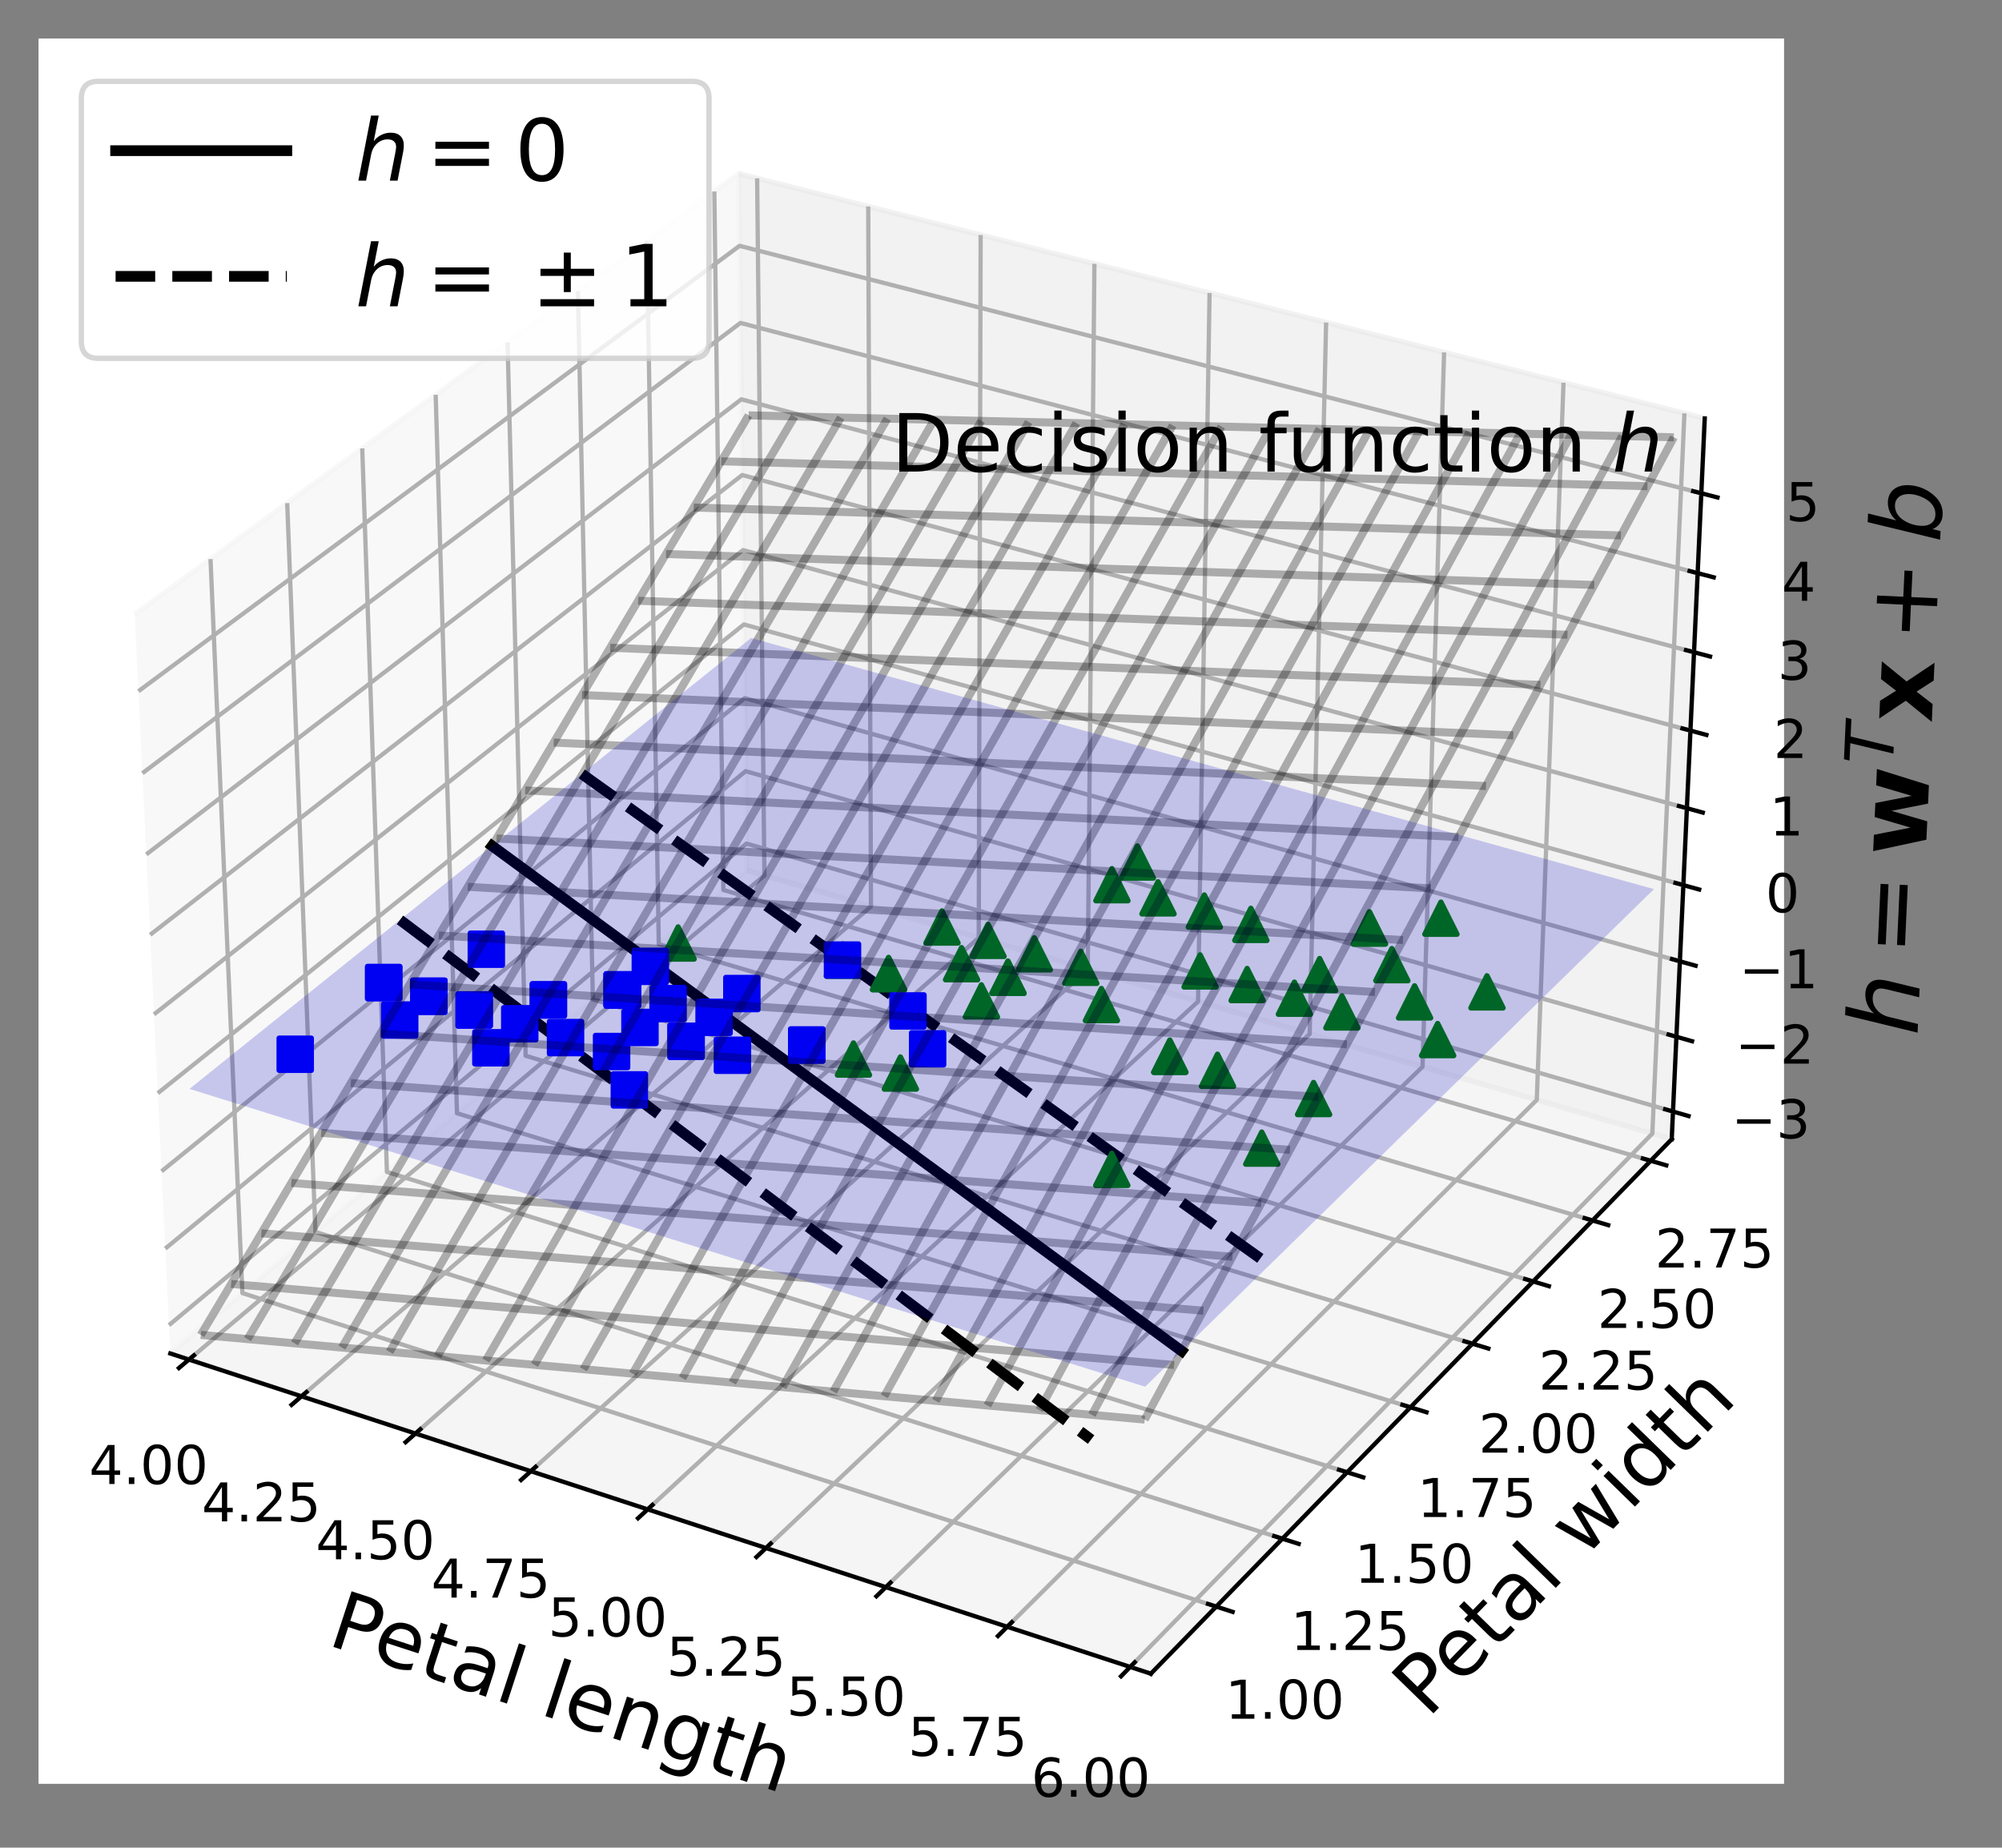 <?xml version="1.0" encoding="utf-8" standalone="no"?>
<!DOCTYPE svg PUBLIC "-//W3C//DTD SVG 1.1//EN"
  "http://www.w3.org/Graphics/SVG/1.1/DTD/svg11.dtd">
<!-- Created with matplotlib (https://matplotlib.org/) -->
<svg height="345.288pt" version="1.1" viewBox="0 0 374.084 345.288" width="374.084pt" xmlns="http://www.w3.org/2000/svg" xmlns:xlink="http://www.w3.org/1999/xlink">
 <rect x="0" y="0" width="374.084" height="345.288" fill="#808080" stroke="none"/>
 <defs>
  <style type="text/css">*{stroke-linecap:butt;stroke-linejoin:round;}</style>
 </defs>
 <g id="figure_1">
  <g id="patch_1">
   <path d="M 0 345.288 
L 374.084 345.288 
L 374.084 0 
L 0 0 
z
" style="fill:none;"/>
  </g>
  <g id="patch_2">
   <path d="M 7.2 333.36 
L 333.36 333.36 
L 333.36 7.2 
L 7.2 7.2 
z
" style="fill:#ffffff;"/>
  </g>
  <g id="pane3d_1">
   <g id="patch_3">
    <path d="M 31.827 252.939 
L 139.536 162.656 
L 138.039 32.451 
L 25.176 114.813 
" style="fill:#f2f2f2;opacity:0.5;stroke:#f2f2f2;stroke-linejoin:miter;"/>
   </g>
  </g>
  <g id="pane3d_2">
   <g id="patch_4">
    <path d="M 139.536 162.656 
L 312.37 212.892 
L 318.538 78.202 
L 138.039 32.451 
" style="fill:#e6e6e6;opacity:0.5;stroke:#e6e6e6;stroke-linejoin:miter;"/>
   </g>
  </g>
  <g id="pane3d_3">
   <g id="patch_5">
    <path d="M 31.827 252.939 
L 215.04 312.777 
L 312.37 212.892 
L 139.536 162.656 
" style="fill:#ececec;opacity:0.5;stroke:#ececec;stroke-linejoin:miter;"/>
   </g>
  </g>
  <g id="axis3d_1">
   <g id="line2d_1">
    <path d="M 31.827 252.939 
L 215.04 312.777 
" style="fill:none;stroke:#000000;stroke-linecap:square;stroke-width:0.8;"/>
   </g>
   <g id="text_1">
    <!-- Petal length -->
    <g transform="translate(60.904 307.321)rotate(-341.913)scale(0.15 -0.15)">
     <defs>
      <path d="M 19.672 64.797 
L 19.672 37.406 
L 32.078 37.406 
Q 38.969 37.406 42.719 40.969 
Q 46.484 44.531 46.484 51.125 
Q 46.484 57.672 42.719 61.234 
Q 38.969 64.797 32.078 64.797 
z
M 9.812 72.906 
L 32.078 72.906 
Q 44.344 72.906 50.609 67.359 
Q 56.891 61.812 56.891 51.125 
Q 56.891 40.328 50.609 34.812 
Q 44.344 29.297 32.078 29.297 
L 19.672 29.297 
L 19.672 0 
L 9.812 0 
z
" id="DejaVuSans-80"/>
      <path d="M 56.203 29.594 
L 56.203 25.203 
L 14.891 25.203 
Q 15.484 15.922 20.484 11.062 
Q 25.484 6.203 34.422 6.203 
Q 39.594 6.203 44.453 7.469 
Q 49.312 8.734 54.109 11.281 
L 54.109 2.781 
Q 49.266 0.734 44.188 -0.344 
Q 39.109 -1.422 33.891 -1.422 
Q 20.797 -1.422 13.156 6.188 
Q 5.516 13.812 5.516 26.812 
Q 5.516 40.234 12.766 48.109 
Q 20.016 56 32.328 56 
Q 43.359 56 49.781 48.891 
Q 56.203 41.797 56.203 29.594 
z
M 47.219 32.234 
Q 47.125 39.594 43.094 43.984 
Q 39.062 48.391 32.422 48.391 
Q 24.906 48.391 20.391 44.141 
Q 15.875 39.891 15.188 32.172 
z
" id="DejaVuSans-101"/>
      <path d="M 18.312 70.219 
L 18.312 54.688 
L 36.812 54.688 
L 36.812 47.703 
L 18.312 47.703 
L 18.312 18.016 
Q 18.312 11.328 20.141 9.422 
Q 21.969 7.516 27.594 7.516 
L 36.812 7.516 
L 36.812 0 
L 27.594 0 
Q 17.188 0 13.234 3.875 
Q 9.281 7.766 9.281 18.016 
L 9.281 47.703 
L 2.688 47.703 
L 2.688 54.688 
L 9.281 54.688 
L 9.281 70.219 
z
" id="DejaVuSans-116"/>
      <path d="M 34.281 27.484 
Q 23.391 27.484 19.188 25 
Q 14.984 22.516 14.984 16.5 
Q 14.984 11.719 18.141 8.906 
Q 21.297 6.109 26.703 6.109 
Q 34.188 6.109 38.703 11.406 
Q 43.219 16.703 43.219 25.484 
L 43.219 27.484 
z
M 52.203 31.203 
L 52.203 0 
L 43.219 0 
L 43.219 8.297 
Q 40.141 3.328 35.547 0.953 
Q 30.953 -1.422 24.312 -1.422 
Q 15.922 -1.422 10.953 3.297 
Q 6 8.016 6 15.922 
Q 6 25.141 12.172 29.828 
Q 18.359 34.516 30.609 34.516 
L 43.219 34.516 
L 43.219 35.406 
Q 43.219 41.609 39.141 45 
Q 35.062 48.391 27.688 48.391 
Q 23 48.391 18.547 47.266 
Q 14.109 46.141 10.016 43.891 
L 10.016 52.203 
Q 14.938 54.109 19.578 55.047 
Q 24.219 56 28.609 56 
Q 40.484 56 46.344 49.844 
Q 52.203 43.703 52.203 31.203 
z
" id="DejaVuSans-97"/>
      <path d="M 9.422 75.984 
L 18.406 75.984 
L 18.406 0 
L 9.422 0 
z
" id="DejaVuSans-108"/>
      <path id="DejaVuSans-32"/>
      <path d="M 54.891 33.016 
L 54.891 0 
L 45.906 0 
L 45.906 32.719 
Q 45.906 40.484 42.875 44.328 
Q 39.844 48.188 33.797 48.188 
Q 26.516 48.188 22.312 43.547 
Q 18.109 38.922 18.109 30.906 
L 18.109 0 
L 9.078 0 
L 9.078 54.688 
L 18.109 54.688 
L 18.109 46.188 
Q 21.344 51.125 25.703 53.562 
Q 30.078 56 35.797 56 
Q 45.219 56 50.047 50.172 
Q 54.891 44.344 54.891 33.016 
z
" id="DejaVuSans-110"/>
      <path d="M 45.406 27.984 
Q 45.406 37.75 41.375 43.109 
Q 37.359 48.484 30.078 48.484 
Q 22.859 48.484 18.828 43.109 
Q 14.797 37.75 14.797 27.984 
Q 14.797 18.266 18.828 12.891 
Q 22.859 7.516 30.078 7.516 
Q 37.359 7.516 41.375 12.891 
Q 45.406 18.266 45.406 27.984 
z
M 54.391 6.781 
Q 54.391 -7.172 48.188 -13.984 
Q 42 -20.797 29.203 -20.797 
Q 24.469 -20.797 20.266 -20.094 
Q 16.062 -19.391 12.109 -17.922 
L 12.109 -9.188 
Q 16.062 -11.328 19.922 -12.344 
Q 23.781 -13.375 27.781 -13.375 
Q 36.625 -13.375 41.016 -8.766 
Q 45.406 -4.156 45.406 5.172 
L 45.406 9.625 
Q 42.625 4.781 38.281 2.391 
Q 33.938 0 27.875 0 
Q 17.828 0 11.672 7.656 
Q 5.516 15.328 5.516 27.984 
Q 5.516 40.672 11.672 48.328 
Q 17.828 56 27.875 56 
Q 33.938 56 38.281 53.609 
Q 42.625 51.219 45.406 46.391 
L 45.406 54.688 
L 54.391 54.688 
z
" id="DejaVuSans-103"/>
      <path d="M 54.891 33.016 
L 54.891 0 
L 45.906 0 
L 45.906 32.719 
Q 45.906 40.484 42.875 44.328 
Q 39.844 48.188 33.797 48.188 
Q 26.516 48.188 22.312 43.547 
Q 18.109 38.922 18.109 30.906 
L 18.109 0 
L 9.078 0 
L 9.078 75.984 
L 18.109 75.984 
L 18.109 46.188 
Q 21.344 51.125 25.703 53.562 
Q 30.078 56 35.797 56 
Q 45.219 56 50.047 50.172 
Q 54.891 44.344 54.891 33.016 
z
" id="DejaVuSans-104"/>
     </defs>
     <use xlink:href="#DejaVuSans-80"/>
     <use x="56.678" xlink:href="#DejaVuSans-101"/>
     <use x="118.201" xlink:href="#DejaVuSans-116"/>
     <use x="157.41" xlink:href="#DejaVuSans-97"/>
     <use x="218.689" xlink:href="#DejaVuSans-108"/>
     <use x="246.473" xlink:href="#DejaVuSans-32"/>
     <use x="278.26" xlink:href="#DejaVuSans-108"/>
     <use x="306.043" xlink:href="#DejaVuSans-101"/>
     <use x="367.566" xlink:href="#DejaVuSans-110"/>
     <use x="430.945" xlink:href="#DejaVuSans-103"/>
     <use x="494.422" xlink:href="#DejaVuSans-116"/>
     <use x="533.631" xlink:href="#DejaVuSans-104"/>
    </g>
   </g>
   <g id="Line3DCollection_1">
    <path d="M 35.307 254.076 
L 142.833 163.614 
L 141.475 33.322 
" style="fill:none;stroke:#b0b0b0;stroke-width:0.8;"/>
    <path d="M 56.336 260.944 
L 162.745 169.402 
L 162.232 38.583 
" style="fill:none;stroke:#b0b0b0;stroke-width:0.8;"/>
    <path d="M 77.627 267.898 
L 182.885 175.256 
L 183.238 43.908 
" style="fill:none;stroke:#b0b0b0;stroke-width:0.8;"/>
    <path d="M 99.186 274.939 
L 203.257 181.177 
L 204.497 49.296 
" style="fill:none;stroke:#b0b0b0;stroke-width:0.8;"/>
    <path d="M 121.019 282.069 
L 223.865 187.167 
L 226.013 54.75 
" style="fill:none;stroke:#b0b0b0;stroke-width:0.8;"/>
    <path d="M 143.129 289.29 
L 244.714 193.227 
L 247.791 60.27 
" style="fill:none;stroke:#b0b0b0;stroke-width:0.8;"/>
    <path d="M 165.522 296.604 
L 265.808 199.358 
L 269.836 65.857 
" style="fill:none;stroke:#b0b0b0;stroke-width:0.8;"/>
    <path d="M 188.204 304.012 
L 287.15 205.561 
L 292.152 71.514 
" style="fill:none;stroke:#b0b0b0;stroke-width:0.8;"/>
    <path d="M 211.181 311.516 
L 308.746 211.838 
L 314.745 77.241 
" style="fill:none;stroke:#b0b0b0;stroke-width:0.8;"/>
   </g>
   <g id="xtick_1">
    <g id="line2d_2">
     <path d="M 36.243 253.288 
L 33.431 255.654 
" style="fill:none;stroke:#000000;stroke-linecap:square;stroke-width:0.8;"/>
    </g>
    <g id="text_2">
     <!-- 4.00 -->
     <g transform="translate(16.644 277.331)scale(0.1 -0.1)">
      <defs>
       <path d="M 37.797 64.312 
L 12.891 25.391 
L 37.797 25.391 
z
M 35.203 72.906 
L 47.609 72.906 
L 47.609 25.391 
L 58.016 25.391 
L 58.016 17.188 
L 47.609 17.188 
L 47.609 0 
L 37.797 0 
L 37.797 17.188 
L 4.891 17.188 
L 4.891 26.703 
z
" id="DejaVuSans-52"/>
       <path d="M 10.688 12.406 
L 21 12.406 
L 21 0 
L 10.688 0 
z
" id="DejaVuSans-46"/>
       <path d="M 31.781 66.406 
Q 24.172 66.406 20.328 58.906 
Q 16.5 51.422 16.5 36.375 
Q 16.5 21.391 20.328 13.891 
Q 24.172 6.391 31.781 6.391 
Q 39.453 6.391 43.281 13.891 
Q 47.125 21.391 47.125 36.375 
Q 47.125 51.422 43.281 58.906 
Q 39.453 66.406 31.781 66.406 
z
M 31.781 74.219 
Q 44.047 74.219 50.516 64.516 
Q 56.984 54.828 56.984 36.375 
Q 56.984 17.969 50.516 8.266 
Q 44.047 -1.422 31.781 -1.422 
Q 19.531 -1.422 13.062 8.266 
Q 6.594 17.969 6.594 36.375 
Q 6.594 54.828 13.062 64.516 
Q 19.531 74.219 31.781 74.219 
z
" id="DejaVuSans-48"/>
      </defs>
      <use xlink:href="#DejaVuSans-52"/>
      <use x="63.623" xlink:href="#DejaVuSans-46"/>
      <use x="95.41" xlink:href="#DejaVuSans-48"/>
      <use x="159.033" xlink:href="#DejaVuSans-48"/>
     </g>
    </g>
   </g>
   <g id="xtick_2">
    <g id="line2d_3">
     <path d="M 57.263 260.146 
L 54.478 262.542 
" style="fill:none;stroke:#000000;stroke-linecap:square;stroke-width:0.8;"/>
    </g>
    <g id="text_3">
     <!-- 4.25 -->
     <g transform="translate(37.69 284.318)scale(0.1 -0.1)">
      <defs>
       <path d="M 19.188 8.297 
L 53.609 8.297 
L 53.609 0 
L 7.328 0 
L 7.328 8.297 
Q 12.938 14.109 22.625 23.891 
Q 32.328 33.688 34.812 36.531 
Q 39.547 41.844 41.422 45.531 
Q 43.312 49.219 43.312 52.781 
Q 43.312 58.594 39.234 62.25 
Q 35.156 65.922 28.609 65.922 
Q 23.969 65.922 18.812 64.312 
Q 13.672 62.703 7.812 59.422 
L 7.812 69.391 
Q 13.766 71.781 18.938 73 
Q 24.125 74.219 28.422 74.219 
Q 39.75 74.219 46.484 68.547 
Q 53.219 62.891 53.219 53.422 
Q 53.219 48.922 51.531 44.891 
Q 49.859 40.875 45.406 35.406 
Q 44.188 33.984 37.641 27.219 
Q 31.109 20.453 19.188 8.297 
z
" id="DejaVuSans-50"/>
       <path d="M 10.797 72.906 
L 49.516 72.906 
L 49.516 64.594 
L 19.828 64.594 
L 19.828 46.734 
Q 21.969 47.469 24.109 47.828 
Q 26.266 48.188 28.422 48.188 
Q 40.625 48.188 47.75 41.5 
Q 54.891 34.812 54.891 23.391 
Q 54.891 11.625 47.562 5.094 
Q 40.234 -1.422 26.906 -1.422 
Q 22.312 -1.422 17.547 -0.641 
Q 12.797 0.141 7.719 1.703 
L 7.719 11.625 
Q 12.109 9.234 16.797 8.062 
Q 21.484 6.891 26.703 6.891 
Q 35.156 6.891 40.078 11.328 
Q 45.016 15.766 45.016 23.391 
Q 45.016 31 40.078 35.438 
Q 35.156 39.891 26.703 39.891 
Q 22.75 39.891 18.812 39.016 
Q 14.891 38.141 10.797 36.281 
z
" id="DejaVuSans-53"/>
      </defs>
      <use xlink:href="#DejaVuSans-52"/>
      <use x="63.623" xlink:href="#DejaVuSans-46"/>
      <use x="95.41" xlink:href="#DejaVuSans-50"/>
      <use x="159.033" xlink:href="#DejaVuSans-53"/>
     </g>
    </g>
   </g>
   <g id="xtick_3">
    <g id="line2d_4">
     <path d="M 78.545 267.09 
L 75.789 269.516 
" style="fill:none;stroke:#000000;stroke-linecap:square;stroke-width:0.8;"/>
    </g>
    <g id="text_4">
     <!-- 4.50 -->
     <g transform="translate(59 291.392)scale(0.1 -0.1)">
      <use xlink:href="#DejaVuSans-52"/>
      <use x="63.623" xlink:href="#DejaVuSans-46"/>
      <use x="95.41" xlink:href="#DejaVuSans-53"/>
      <use x="159.033" xlink:href="#DejaVuSans-48"/>
     </g>
    </g>
   </g>
   <g id="xtick_4">
    <g id="line2d_5">
     <path d="M 100.094 274.121 
L 97.368 276.578 
" style="fill:none;stroke:#000000;stroke-linecap:square;stroke-width:0.8;"/>
    </g>
    <g id="text_5">
     <!-- 4.75 -->
     <g transform="translate(80.578 298.555)scale(0.1 -0.1)">
      <defs>
       <path d="M 8.203 72.906 
L 55.078 72.906 
L 55.078 68.703 
L 28.609 0 
L 18.312 0 
L 43.219 64.594 
L 8.203 64.594 
z
" id="DejaVuSans-55"/>
      </defs>
      <use xlink:href="#DejaVuSans-52"/>
      <use x="63.623" xlink:href="#DejaVuSans-46"/>
      <use x="95.41" xlink:href="#DejaVuSans-55"/>
      <use x="159.033" xlink:href="#DejaVuSans-53"/>
     </g>
    </g>
   </g>
   <g id="xtick_5">
    <g id="line2d_6">
     <path d="M 121.916 281.241 
L 119.22 283.729 
" style="fill:none;stroke:#000000;stroke-linecap:square;stroke-width:0.8;"/>
    </g>
    <g id="text_6">
     <!-- 5.00 -->
     <g transform="translate(102.43 305.809)scale(0.1 -0.1)">
      <use xlink:href="#DejaVuSans-53"/>
      <use x="63.623" xlink:href="#DejaVuSans-46"/>
      <use x="95.41" xlink:href="#DejaVuSans-48"/>
      <use x="159.033" xlink:href="#DejaVuSans-48"/>
     </g>
    </g>
   </g>
   <g id="xtick_6">
    <g id="line2d_7">
     <path d="M 144.015 288.452 
L 141.351 290.971 
" style="fill:none;stroke:#000000;stroke-linecap:square;stroke-width:0.8;"/>
    </g>
    <g id="text_7">
     <!-- 5.25 -->
     <g transform="translate(124.562 313.156)scale(0.1 -0.1)">
      <use xlink:href="#DejaVuSans-53"/>
      <use x="63.623" xlink:href="#DejaVuSans-46"/>
      <use x="95.41" xlink:href="#DejaVuSans-50"/>
      <use x="159.033" xlink:href="#DejaVuSans-53"/>
     </g>
    </g>
   </g>
   <g id="xtick_7">
    <g id="line2d_8">
     <path d="M 166.398 295.755 
L 163.767 298.306 
" style="fill:none;stroke:#000000;stroke-linecap:square;stroke-width:0.8;"/>
    </g>
    <g id="text_8">
     <!-- 5.50 -->
     <g transform="translate(146.978 320.597)scale(0.1 -0.1)">
      <use xlink:href="#DejaVuSans-53"/>
      <use x="63.623" xlink:href="#DejaVuSans-46"/>
      <use x="95.41" xlink:href="#DejaVuSans-53"/>
      <use x="159.033" xlink:href="#DejaVuSans-48"/>
     </g>
    </g>
   </g>
   <g id="xtick_8">
    <g id="line2d_9">
     <path d="M 189.069 303.152 
L 186.471 305.737 
" style="fill:none;stroke:#000000;stroke-linecap:square;stroke-width:0.8;"/>
    </g>
    <g id="text_9">
     <!-- 5.75 -->
     <g transform="translate(169.684 328.135)scale(0.1 -0.1)">
      <use xlink:href="#DejaVuSans-53"/>
      <use x="63.623" xlink:href="#DejaVuSans-46"/>
      <use x="95.41" xlink:href="#DejaVuSans-55"/>
      <use x="159.033" xlink:href="#DejaVuSans-53"/>
     </g>
    </g>
   </g>
   <g id="xtick_9">
    <g id="line2d_10">
     <path d="M 212.034 310.645 
L 209.471 313.263 
" style="fill:none;stroke:#000000;stroke-linecap:square;stroke-width:0.8;"/>
    </g>
    <g id="text_10">
     <!-- 6.00 -->
     <g transform="translate(192.686 335.77)scale(0.1 -0.1)">
      <defs>
       <path d="M 33.016 40.375 
Q 26.375 40.375 22.484 35.828 
Q 18.609 31.297 18.609 23.391 
Q 18.609 15.531 22.484 10.953 
Q 26.375 6.391 33.016 6.391 
Q 39.656 6.391 43.531 10.953 
Q 47.406 15.531 47.406 23.391 
Q 47.406 31.297 43.531 35.828 
Q 39.656 40.375 33.016 40.375 
z
M 52.594 71.297 
L 52.594 62.312 
Q 48.875 64.062 45.094 64.984 
Q 41.312 65.922 37.594 65.922 
Q 27.828 65.922 22.672 59.328 
Q 17.531 52.734 16.797 39.406 
Q 19.672 43.656 24.016 45.922 
Q 28.375 48.188 33.594 48.188 
Q 44.578 48.188 50.953 41.516 
Q 57.328 34.859 57.328 23.391 
Q 57.328 12.156 50.688 5.359 
Q 44.047 -1.422 33.016 -1.422 
Q 20.359 -1.422 13.672 8.266 
Q 6.984 17.969 6.984 36.375 
Q 6.984 53.656 15.188 63.938 
Q 23.391 74.219 37.203 74.219 
Q 40.922 74.219 44.703 73.484 
Q 48.484 72.75 52.594 71.297 
z
" id="DejaVuSans-54"/>
      </defs>
      <use xlink:href="#DejaVuSans-54"/>
      <use x="63.623" xlink:href="#DejaVuSans-46"/>
      <use x="95.41" xlink:href="#DejaVuSans-48"/>
      <use x="159.033" xlink:href="#DejaVuSans-48"/>
     </g>
    </g>
   </g>
  </g>
  <g id="axis3d_2">
   <g id="line2d_11">
    <path d="M 312.37 212.892 
L 215.04 312.777 
" style="fill:none;stroke:#000000;stroke-linecap:square;stroke-width:0.8;"/>
   </g>
   <g id="text_11">
    <!-- Petal width -->
    <g transform="translate(266.822 321.243)rotate(-45.742)scale(0.15 -0.15)">
     <defs>
      <path d="M 4.203 54.688 
L 13.188 54.688 
L 24.422 12.016 
L 35.594 54.688 
L 46.188 54.688 
L 57.422 12.016 
L 68.609 54.688 
L 77.594 54.688 
L 63.281 0 
L 52.688 0 
L 40.922 44.828 
L 29.109 0 
L 18.5 0 
z
" id="DejaVuSans-119"/>
      <path d="M 9.422 54.688 
L 18.406 54.688 
L 18.406 0 
L 9.422 0 
z
M 9.422 75.984 
L 18.406 75.984 
L 18.406 64.594 
L 9.422 64.594 
z
" id="DejaVuSans-105"/>
      <path d="M 45.406 46.391 
L 45.406 75.984 
L 54.391 75.984 
L 54.391 0 
L 45.406 0 
L 45.406 8.203 
Q 42.578 3.328 38.25 0.953 
Q 33.938 -1.422 27.875 -1.422 
Q 17.969 -1.422 11.734 6.484 
Q 5.516 14.406 5.516 27.297 
Q 5.516 40.188 11.734 48.094 
Q 17.969 56 27.875 56 
Q 33.938 56 38.25 53.625 
Q 42.578 51.266 45.406 46.391 
z
M 14.797 27.297 
Q 14.797 17.391 18.875 11.75 
Q 22.953 6.109 30.078 6.109 
Q 37.203 6.109 41.297 11.75 
Q 45.406 17.391 45.406 27.297 
Q 45.406 37.203 41.297 42.844 
Q 37.203 48.484 30.078 48.484 
Q 22.953 48.484 18.875 42.844 
Q 14.797 37.203 14.797 27.297 
z
" id="DejaVuSans-100"/>
     </defs>
     <use xlink:href="#DejaVuSans-80"/>
     <use x="56.678" xlink:href="#DejaVuSans-101"/>
     <use x="118.201" xlink:href="#DejaVuSans-116"/>
     <use x="157.41" xlink:href="#DejaVuSans-97"/>
     <use x="218.689" xlink:href="#DejaVuSans-108"/>
     <use x="246.473" xlink:href="#DejaVuSans-32"/>
     <use x="278.26" xlink:href="#DejaVuSans-119"/>
     <use x="360.047" xlink:href="#DejaVuSans-105"/>
     <use x="387.83" xlink:href="#DejaVuSans-100"/>
     <use x="451.307" xlink:href="#DejaVuSans-116"/>
     <use x="490.516" xlink:href="#DejaVuSans-104"/>
    </g>
   </g>
   <g id="Line3DCollection_2">
    <path d="M 39.334 104.481 
L 45.294 241.651 
L 227.256 300.24 
" style="fill:none;stroke:#b0b0b0;stroke-width:0.8;"/>
    <path d="M 53.666 94.023 
L 58.939 230.214 
L 239.62 287.551 
" style="fill:none;stroke:#b0b0b0;stroke-width:0.8;"/>
    <path d="M 67.687 83.79 
L 72.301 219.013 
L 251.715 275.139 
" style="fill:none;stroke:#b0b0b0;stroke-width:0.8;"/>
    <path d="M 81.409 73.777 
L 85.39 208.042 
L 263.549 262.995 
" style="fill:none;stroke:#b0b0b0;stroke-width:0.8;"/>
    <path d="M 94.84 63.976 
L 98.213 197.294 
L 275.13 251.109 
" style="fill:none;stroke:#b0b0b0;stroke-width:0.8;"/>
    <path d="M 107.989 54.38 
L 110.779 186.761 
L 286.468 239.474 
" style="fill:none;stroke:#b0b0b0;stroke-width:0.8;"/>
    <path d="M 120.866 44.983 
L 123.095 176.437 
L 297.569 228.082 
" style="fill:none;stroke:#b0b0b0;stroke-width:0.8;"/>
    <path d="M 133.479 35.779 
L 135.168 166.317 
L 308.44 216.925 
" style="fill:none;stroke:#b0b0b0;stroke-width:0.8;"/>
   </g>
   <g id="xtick_10">
    <g id="line2d_12">
     <path d="M 225.723 299.746 
L 230.326 301.228 
" style="fill:none;stroke:#000000;stroke-linecap:square;stroke-width:0.8;"/>
    </g>
    <g id="text_12">
     <!-- 1.00 -->
     <g transform="translate(228.943 321.192)scale(0.1 -0.1)">
      <defs>
       <path d="M 12.406 8.297 
L 28.516 8.297 
L 28.516 63.922 
L 10.984 60.406 
L 10.984 69.391 
L 28.422 72.906 
L 38.281 72.906 
L 38.281 8.297 
L 54.391 8.297 
L 54.391 0 
L 12.406 0 
z
" id="DejaVuSans-49"/>
      </defs>
      <use xlink:href="#DejaVuSans-49"/>
      <use x="63.623" xlink:href="#DejaVuSans-46"/>
      <use x="95.41" xlink:href="#DejaVuSans-48"/>
      <use x="159.033" xlink:href="#DejaVuSans-48"/>
     </g>
    </g>
   </g>
   <g id="xtick_11">
    <g id="line2d_13">
     <path d="M 238.099 287.068 
L 242.667 288.518 
" style="fill:none;stroke:#000000;stroke-linecap:square;stroke-width:0.8;"/>
    </g>
    <g id="text_13">
     <!-- 1.25 -->
     <g transform="translate(241.171 308.35)scale(0.1 -0.1)">
      <use xlink:href="#DejaVuSans-49"/>
      <use x="63.623" xlink:href="#DejaVuSans-46"/>
      <use x="95.41" xlink:href="#DejaVuSans-50"/>
      <use x="159.033" xlink:href="#DejaVuSans-53"/>
     </g>
    </g>
   </g>
   <g id="xtick_12">
    <g id="line2d_14">
     <path d="M 250.205 274.667 
L 254.738 276.085 
" style="fill:none;stroke:#000000;stroke-linecap:square;stroke-width:0.8;"/>
    </g>
    <g id="text_14">
     <!-- 1.50 -->
     <g transform="translate(253.133 295.788)scale(0.1 -0.1)">
      <use xlink:href="#DejaVuSans-49"/>
      <use x="63.623" xlink:href="#DejaVuSans-46"/>
      <use x="95.41" xlink:href="#DejaVuSans-53"/>
      <use x="159.033" xlink:href="#DejaVuSans-48"/>
     </g>
    </g>
   </g>
   <g id="xtick_13">
    <g id="line2d_15">
     <path d="M 262.05 262.532 
L 266.55 263.92 
" style="fill:none;stroke:#000000;stroke-linecap:square;stroke-width:0.8;"/>
    </g>
    <g id="text_15">
     <!-- 1.75 -->
     <g transform="translate(264.838 283.497)scale(0.1 -0.1)">
      <use xlink:href="#DejaVuSans-49"/>
      <use x="63.623" xlink:href="#DejaVuSans-46"/>
      <use x="95.41" xlink:href="#DejaVuSans-55"/>
      <use x="159.033" xlink:href="#DejaVuSans-53"/>
     </g>
    </g>
   </g>
   <g id="xtick_14">
    <g id="line2d_16">
     <path d="M 273.643 250.656 
L 278.109 252.015 
" style="fill:none;stroke:#000000;stroke-linecap:square;stroke-width:0.8;"/>
    </g>
    <g id="text_16">
     <!-- 2.00 -->
     <g transform="translate(276.292 271.469)scale(0.1 -0.1)">
      <use xlink:href="#DejaVuSans-50"/>
      <use x="63.623" xlink:href="#DejaVuSans-46"/>
      <use x="95.41" xlink:href="#DejaVuSans-48"/>
      <use x="159.033" xlink:href="#DejaVuSans-48"/>
     </g>
    </g>
   </g>
   <g id="xtick_15">
    <g id="line2d_17">
     <path d="M 284.992 239.031 
L 289.424 240.361 
" style="fill:none;stroke:#000000;stroke-linecap:square;stroke-width:0.8;"/>
    </g>
    <g id="text_17">
     <!-- 2.25 -->
     <g transform="translate(287.505 259.694)scale(0.1 -0.1)">
      <use xlink:href="#DejaVuSans-50"/>
      <use x="63.623" xlink:href="#DejaVuSans-46"/>
      <use x="95.41" xlink:href="#DejaVuSans-50"/>
      <use x="159.033" xlink:href="#DejaVuSans-53"/>
     </g>
    </g>
   </g>
   <g id="xtick_16">
    <g id="line2d_18">
     <path d="M 296.103 227.648 
L 300.503 228.95 
" style="fill:none;stroke:#000000;stroke-linecap:square;stroke-width:0.8;"/>
    </g>
    <g id="text_18">
     <!-- 2.50 -->
     <g transform="translate(298.484 248.165)scale(0.1 -0.1)">
      <use xlink:href="#DejaVuSans-50"/>
      <use x="63.623" xlink:href="#DejaVuSans-46"/>
      <use x="95.41" xlink:href="#DejaVuSans-53"/>
      <use x="159.033" xlink:href="#DejaVuSans-48"/>
     </g>
    </g>
   </g>
   <g id="xtick_17">
    <g id="line2d_19">
     <path d="M 306.985 216.5 
L 311.352 217.776 
" style="fill:none;stroke:#000000;stroke-linecap:square;stroke-width:0.8;"/>
    </g>
    <g id="text_19">
     <!-- 2.75 -->
     <g transform="translate(309.236 236.874)scale(0.1 -0.1)">
      <use xlink:href="#DejaVuSans-50"/>
      <use x="63.623" xlink:href="#DejaVuSans-46"/>
      <use x="95.41" xlink:href="#DejaVuSans-55"/>
      <use x="159.033" xlink:href="#DejaVuSans-53"/>
     </g>
    </g>
   </g>
  </g>
  <g id="axis3d_3">
   <g id="line2d_20">
    <path d="M 312.37 212.892 
L 318.538 78.202 
" style="fill:none;stroke:#000000;stroke-linecap:square;stroke-width:0.8;"/>
   </g>
   <g id="text_20">
    <!-- $h = \mathbf{w}^T \mathbf{x} + b$ -->
    <g transform="translate(358.402 193.619)rotate(-87.378)scale(0.18 -0.18)">
     <defs>
      <path d="M 55.719 33.016 
L 49.312 0 
L 40.281 0 
L 46.688 32.672 
Q 47.125 34.969 47.359 36.719 
Q 47.609 38.484 47.609 39.5 
Q 47.609 43.609 45.016 45.891 
Q 42.438 48.188 37.797 48.188 
Q 30.562 48.188 25.266 43.297 
Q 19.969 38.422 18.406 30.328 
L 12.5 0 
L 3.516 0 
L 18.312 75.984 
L 27.297 75.984 
L 21.484 46.094 
Q 24.906 50.688 30.219 53.344 
Q 35.547 56 41.406 56 
Q 48.641 56 52.609 52.094 
Q 56.594 48.188 56.594 41.109 
Q 56.594 39.359 56.375 37.359 
Q 56.156 35.359 55.719 33.016 
z
" id="DejaVuSans-Oblique-104"/>
      <path d="M 10.594 45.406 
L 73.188 45.406 
L 73.188 37.203 
L 10.594 37.203 
z
M 10.594 25.484 
L 73.188 25.484 
L 73.188 17.188 
L 10.594 17.188 
z
" id="DejaVuSans-61"/>
      <path d="M 3.516 54.688 
L 20.516 54.688 
L 29.688 17 
L 38.922 54.688 
L 53.516 54.688 
L 62.703 17.391 
L 71.922 54.688 
L 88.922 54.688 
L 74.516 0 
L 55.422 0 
L 46.188 37.594 
L 37.016 0 
L 17.922 0 
z
" id="DejaVuSans-Bold-119"/>
      <path d="M 5.906 72.906 
L 67.578 72.906 
L 66.016 64.594 
L 39.984 64.594 
L 27.484 0 
L 17.578 0 
L 30.078 64.594 
L 4.297 64.594 
z
" id="DejaVuSans-Oblique-84"/>
      <path d="M 22.219 27.984 
L 2.484 54.688 
L 21 54.688 
L 32.172 38.484 
L 43.5 54.688 
L 62.016 54.688 
L 42.281 28.078 
L 62.984 0 
L 44.484 0 
L 32.172 17.281 
L 20.016 0 
L 1.516 0 
z
" id="DejaVuSans-Bold-120"/>
      <path d="M 46 62.703 
L 46 35.5 
L 73.188 35.5 
L 73.188 27.203 
L 46 27.203 
L 46 0 
L 37.797 0 
L 37.797 27.203 
L 10.594 27.203 
L 10.594 35.5 
L 37.797 35.5 
L 37.797 62.703 
z
" id="DejaVuSans-43"/>
      <path d="M 49.516 33.406 
Q 49.516 40.484 46.266 44.484 
Q 43.016 48.484 37.312 48.484 
Q 33.156 48.484 29.516 46.453 
Q 25.875 44.438 23.188 40.578 
Q 20.359 36.531 18.719 31.172 
Q 17.094 25.828 17.094 20.516 
Q 17.094 13.766 20.281 9.938 
Q 23.484 6.109 29.109 6.109 
Q 33.344 6.109 36.953 8.078 
Q 40.578 10.062 43.312 13.922 
Q 46.094 17.922 47.797 23.234 
Q 49.516 28.562 49.516 33.406 
z
M 21.578 46.391 
Q 24.906 50.875 29.906 53.438 
Q 34.906 56 40.375 56 
Q 48.781 56 53.734 50.328 
Q 58.688 44.672 58.688 35.016 
Q 58.688 27.094 55.781 19.672 
Q 52.875 12.25 47.516 6.5 
Q 44 2.688 39.406 0.625 
Q 34.812 -1.422 29.781 -1.422 
Q 24.469 -1.422 20.562 1.016 
Q 16.656 3.469 14.203 8.297 
L 12.594 0 
L 3.609 0 
L 18.406 75.984 
L 27.391 75.984 
z
" id="DejaVuSans-Oblique-98"/>
     </defs>
     <use transform="translate(0 0.684)" xlink:href="#DejaVuSans-Oblique-104"/>
     <use transform="translate(82.861 0.684)" xlink:href="#DejaVuSans-61"/>
     <use transform="translate(186.133 0.684)" xlink:href="#DejaVuSans-Bold-119"/>
     <use transform="translate(279.473 38.966)scale(0.7)" xlink:href="#DejaVuSans-Oblique-84"/>
     <use transform="translate(324.966 0.684)" xlink:href="#DejaVuSans-Bold-120"/>
     <use transform="translate(408.95 0.684)" xlink:href="#DejaVuSans-43"/>
     <use transform="translate(512.222 0.684)" xlink:href="#DejaVuSans-Oblique-98"/>
    </g>
   </g>
   <g id="Line3DCollection_3">
    <path d="M 312.607 207.723 
L 139.478 157.649 
L 31.572 247.647 
" style="fill:none;stroke:#b0b0b0;stroke-width:0.8;"/>
    <path d="M 313.247 193.75 
L 139.323 144.118 
L 30.883 233.337 
" style="fill:none;stroke:#b0b0b0;stroke-width:0.8;"/>
    <path d="M 313.892 179.646 
L 139.166 130.466 
L 30.188 218.889 
" style="fill:none;stroke:#b0b0b0;stroke-width:0.8;"/>
    <path d="M 314.544 165.41 
L 139.007 116.693 
L 29.485 204.3 
" style="fill:none;stroke:#b0b0b0;stroke-width:0.8;"/>
    <path d="M 315.202 151.041 
L 138.848 102.796 
L 28.776 189.568 
" style="fill:none;stroke:#b0b0b0;stroke-width:0.8;"/>
    <path d="M 315.867 136.535 
L 138.686 88.774 
L 28.059 174.692 
" style="fill:none;stroke:#b0b0b0;stroke-width:0.8;"/>
    <path d="M 316.537 121.892 
L 138.524 74.625 
L 27.336 159.669 
" style="fill:none;stroke:#b0b0b0;stroke-width:0.8;"/>
    <path d="M 317.214 107.109 
L 138.36 60.348 
L 26.605 144.496 
" style="fill:none;stroke:#b0b0b0;stroke-width:0.8;"/>
    <path d="M 317.898 92.184 
L 138.194 45.941 
L 25.867 129.173 
" style="fill:none;stroke:#b0b0b0;stroke-width:0.8;"/>
   </g>
   <g id="xtick_18">
    <g id="line2d_21">
     <path d="M 311.154 207.303 
L 315.516 208.565 
" style="fill:none;stroke:#000000;stroke-linecap:square;stroke-width:0.8;"/>
    </g>
    <g id="text_21">
     <!-- −3 -->
     <g transform="translate(323.525 212.723)scale(0.1 -0.1)">
      <defs>
       <path d="M 10.594 35.5 
L 73.188 35.5 
L 73.188 27.203 
L 10.594 27.203 
z
" id="DejaVuSans-8722"/>
       <path d="M 40.578 39.312 
Q 47.656 37.797 51.625 33 
Q 55.609 28.219 55.609 21.188 
Q 55.609 10.406 48.188 4.484 
Q 40.766 -1.422 27.094 -1.422 
Q 22.516 -1.422 17.656 -0.516 
Q 12.797 0.391 7.625 2.203 
L 7.625 11.719 
Q 11.719 9.328 16.594 8.109 
Q 21.484 6.891 26.812 6.891 
Q 36.078 6.891 40.938 10.547 
Q 45.797 14.203 45.797 21.188 
Q 45.797 27.641 41.281 31.266 
Q 36.766 34.906 28.719 34.906 
L 20.219 34.906 
L 20.219 43.016 
L 29.109 43.016 
Q 36.375 43.016 40.234 45.922 
Q 44.094 48.828 44.094 54.297 
Q 44.094 59.906 40.109 62.906 
Q 36.141 65.922 28.719 65.922 
Q 24.656 65.922 20.016 65.031 
Q 15.375 64.156 9.812 62.312 
L 9.812 71.094 
Q 15.438 72.656 20.344 73.438 
Q 25.25 74.219 29.594 74.219 
Q 40.828 74.219 47.359 69.109 
Q 53.906 64.016 53.906 55.328 
Q 53.906 49.266 50.438 45.094 
Q 46.969 40.922 40.578 39.312 
z
" id="DejaVuSans-51"/>
      </defs>
      <use xlink:href="#DejaVuSans-8722"/>
      <use x="83.789" xlink:href="#DejaVuSans-51"/>
     </g>
    </g>
   </g>
   <g id="xtick_19">
    <g id="line2d_22">
     <path d="M 311.786 193.333 
L 316.17 194.584 
" style="fill:none;stroke:#000000;stroke-linecap:square;stroke-width:0.8;"/>
    </g>
    <g id="text_22">
     <!-- −2 -->
     <g transform="translate(324.248 198.772)scale(0.1 -0.1)">
      <use xlink:href="#DejaVuSans-8722"/>
      <use x="83.789" xlink:href="#DejaVuSans-50"/>
     </g>
    </g>
   </g>
   <g id="xtick_20">
    <g id="line2d_23">
     <path d="M 312.425 179.233 
L 316.83 180.473 
" style="fill:none;stroke:#000000;stroke-linecap:square;stroke-width:0.8;"/>
    </g>
    <g id="text_23">
     <!-- −1 -->
     <g transform="translate(324.978 184.692)scale(0.1 -0.1)">
      <use xlink:href="#DejaVuSans-8722"/>
      <use x="83.789" xlink:href="#DejaVuSans-49"/>
     </g>
    </g>
   </g>
   <g id="xtick_21">
    <g id="line2d_24">
     <path d="M 313.07 165.001 
L 317.497 166.23 
" style="fill:none;stroke:#000000;stroke-linecap:square;stroke-width:0.8;"/>
    </g>
    <g id="text_24">
     <!-- 0 -->
     <g transform="translate(329.904 170.479)scale(0.1 -0.1)">
      <use xlink:href="#DejaVuSans-48"/>
     </g>
    </g>
   </g>
   <g id="xtick_22">
    <g id="line2d_25">
     <path d="M 313.721 150.635 
L 318.169 151.852 
" style="fill:none;stroke:#000000;stroke-linecap:square;stroke-width:0.8;"/>
    </g>
    <g id="text_25">
     <!-- 1 -->
     <g transform="translate(330.647 156.134)scale(0.1 -0.1)">
      <use xlink:href="#DejaVuSans-49"/>
     </g>
    </g>
   </g>
   <g id="xtick_23">
    <g id="line2d_26">
     <path d="M 314.378 136.134 
L 318.848 137.339 
" style="fill:none;stroke:#000000;stroke-linecap:square;stroke-width:0.8;"/>
    </g>
    <g id="text_26">
     <!-- 2 -->
     <g transform="translate(331.398 141.653)scale(0.1 -0.1)">
      <use xlink:href="#DejaVuSans-50"/>
     </g>
    </g>
   </g>
   <g id="xtick_24">
    <g id="line2d_27">
     <path d="M 315.041 121.494 
L 319.533 122.687 
" style="fill:none;stroke:#000000;stroke-linecap:square;stroke-width:0.8;"/>
    </g>
    <g id="text_27">
     <!-- 3 -->
     <g transform="translate(332.155 127.034)scale(0.1 -0.1)">
      <use xlink:href="#DejaVuSans-51"/>
     </g>
    </g>
   </g>
   <g id="xtick_25">
    <g id="line2d_28">
     <path d="M 315.711 106.715 
L 320.225 107.896 
" style="fill:none;stroke:#000000;stroke-linecap:square;stroke-width:0.8;"/>
    </g>
    <g id="text_28">
     <!-- 4 -->
     <g transform="translate(332.92 112.277)scale(0.1 -0.1)">
      <use xlink:href="#DejaVuSans-52"/>
     </g>
    </g>
   </g>
   <g id="xtick_26">
    <g id="line2d_29">
     <path d="M 316.387 91.795 
L 320.923 92.962 
" style="fill:none;stroke:#000000;stroke-linecap:square;stroke-width:0.8;"/>
    </g>
    <g id="text_29">
     <!-- 5 -->
     <g transform="translate(333.692 97.379)scale(0.1 -0.1)">
      <use xlink:href="#DejaVuSans-53"/>
     </g>
    </g>
   </g>
  </g>
  <g id="axes_1">
   <g id="line2d_30">
    <path clip-path="url(#pfbd7cacdbf)" d="M 91.956 158.084 
L 98.186 162.648 
L 104.472 167.254 
L 110.816 171.901 
L 117.217 176.591 
L 123.678 181.324 
L 130.198 186.101 
L 136.779 190.922 
L 143.421 195.788 
L 150.126 200.7 
L 156.893 205.658 
L 163.725 210.663 
L 170.622 215.716 
L 177.584 220.817 
L 184.614 225.967 
L 191.711 231.166 
L 198.877 236.416 
L 206.113 241.718 
L 213.42 247.071 
L 220.798 252.476 
" style="fill:none;stroke:#000000;stroke-linecap:square;stroke-width:2;"/>
   </g>
   <g id="line2d_31">
    <path clip-path="url(#pfbd7cacdbf)" d="M 108.717 144.628 
L 114.938 149.07 
L 121.214 153.553 
L 127.547 158.076 
L 133.938 162.64 
L 140.386 167.245 
L 146.894 171.893 
L 153.46 176.583 
L 160.088 181.316 
L 166.776 186.092 
L 173.527 190.914 
L 180.34 195.78 
L 187.218 200.692 
L 194.16 205.65 
L 201.168 210.655 
L 208.243 215.707 
L 215.385 220.808 
L 222.596 225.958 
L 229.877 231.157 
L 237.228 236.407 
" style="fill:none;stroke:#000000;stroke-dasharray:7.4,3.2;stroke-dashoffset:0;stroke-width:2;"/>
   </g>
   <g id="line2d_32">
    <path clip-path="url(#pfbd7cacdbf)" d="M 74.737 171.909 
L 80.974 176.599 
L 87.267 181.332 
L 93.619 186.109 
L 100.03 190.931 
L 106.501 195.797 
L 113.033 200.709 
L 119.626 205.667 
L 126.281 210.672 
L 133 215.725 
L 139.783 220.826 
L 146.631 225.976 
L 153.545 231.176 
L 160.526 236.426 
L 167.575 241.727 
L 174.693 247.08 
L 181.882 252.486 
L 189.141 257.945 
L 196.472 263.459 
L 203.877 269.027 
" style="fill:none;stroke:#000000;stroke-dasharray:7.4,3.2;stroke-dashoffset:0;stroke-width:2;"/>
   </g>
   <g id="line2d_33">
    <defs>
     <path d="M 0 -3 
L -3 3 
L 3 3 
z
" id="m4fc6da6f63" style="stroke:#008000;stroke-linejoin:miter;"/>
    </defs>
    <g clip-path="url(#pfbd7cacdbf)">
     <use style="fill:#008000;stroke:#008000;stroke-linejoin:miter;" x="188.341" xlink:href="#m4fc6da6f63" y="182.628"/>
     <use style="fill:#008000;stroke:#008000;stroke-linejoin:miter;" x="268.63" xlink:href="#m4fc6da6f63" y="194.278"/>
     <use style="fill:#008000;stroke:#008000;stroke-linejoin:miter;" x="227.496" xlink:href="#m4fc6da6f63" y="200.014"/>
     <use style="fill:#008000;stroke:#008000;stroke-linejoin:miter;" x="264.322" xlink:href="#m4fc6da6f63" y="187.23"/>
     <use style="fill:#008000;stroke:#008000;stroke-linejoin:miter;" x="126.709" xlink:href="#m4fc6da6f63" y="176.227"/>
     <use style="fill:#008000;stroke:#008000;stroke-linejoin:miter;" x="245.452" xlink:href="#m4fc6da6f63" y="205.292"/>
     <use style="fill:#008000;stroke:#008000;stroke-linejoin:miter;" x="193.26" xlink:href="#m4fc6da6f63" y="178.247"/>
     <use style="fill:#008000;stroke:#008000;stroke-linejoin:miter;" x="205.806" xlink:href="#m4fc6da6f63" y="187.732"/>
     <use style="fill:#008000;stroke:#008000;stroke-linejoin:miter;" x="233.037" xlink:href="#m4fc6da6f63" y="183.991"/>
     <use style="fill:#008000;stroke:#008000;stroke-linejoin:miter;" x="184.616" xlink:href="#m4fc6da6f63" y="175.735"/>
     <use style="fill:#008000;stroke:#008000;stroke-linejoin:miter;" x="212.524" xlink:href="#m4fc6da6f63" y="161.089"/>
     <use style="fill:#008000;stroke:#008000;stroke-linejoin:miter;" x="225.034" xlink:href="#m4fc6da6f63" y="170.26"/>
     <use style="fill:#008000;stroke:#008000;stroke-linejoin:miter;" x="218.585" xlink:href="#m4fc6da6f63" y="197.394"/>
     <use style="fill:#008000;stroke:#008000;stroke-linejoin:miter;" x="159.474" xlink:href="#m4fc6da6f63" y="197.907"/>
     <use style="fill:#008000;stroke:#008000;stroke-linejoin:miter;" x="260.072" xlink:href="#m4fc6da6f63" y="180.275"/>
     <use style="fill:#008000;stroke:#008000;stroke-linejoin:miter;" x="176.014" xlink:href="#m4fc6da6f63" y="173.235"/>
     <use style="fill:#008000;stroke:#008000;stroke-linejoin:miter;" x="166.037" xlink:href="#m4fc6da6f63" y="181.947"/>
     <use style="fill:#008000;stroke:#008000;stroke-linejoin:miter;" x="250.745" xlink:href="#m4fc6da6f63" y="189.109"/>
     <use style="fill:#008000;stroke:#008000;stroke-linejoin:miter;" x="157.429" xlink:href="#m4fc6da6f63" y="179.417"/>
     <use style="fill:#008000;stroke:#008000;stroke-linejoin:miter;" x="166.037" xlink:href="#m4fc6da6f63" y="181.947"/>
     <use style="fill:#008000;stroke:#008000;stroke-linejoin:miter;" x="241.869" xlink:href="#m4fc6da6f63" y="186.543"/>
     <use style="fill:#008000;stroke:#008000;stroke-linejoin:miter;" x="235.769" xlink:href="#m4fc6da6f63" y="214.561"/>
     <use style="fill:#008000;stroke:#008000;stroke-linejoin:miter;" x="246.579" xlink:href="#m4fc6da6f63" y="182.13"/>
     <use style="fill:#008000;stroke:#008000;stroke-linejoin:miter;" x="168.241" xlink:href="#m4fc6da6f63" y="200.529"/>
     <use style="fill:#008000;stroke:#008000;stroke-linejoin:miter;" x="207.742" xlink:href="#m4fc6da6f63" y="218.527"/>
     <use style="fill:#008000;stroke:#008000;stroke-linejoin:miter;" x="255.879" xlink:href="#m4fc6da6f63" y="173.414"/>
     <use style="fill:#008000;stroke:#008000;stroke-linejoin:miter;" x="218.585" xlink:href="#m4fc6da6f63" y="197.394"/>
     <use style="fill:#008000;stroke:#008000;stroke-linejoin:miter;" x="157.429" xlink:href="#m4fc6da6f63" y="179.417"/>
     <use style="fill:#008000;stroke:#008000;stroke-linejoin:miter;" x="224.247" xlink:href="#m4fc6da6f63" y="181.45"/>
     <use style="fill:#008000;stroke:#008000;stroke-linejoin:miter;" x="255.879" xlink:href="#m4fc6da6f63" y="173.414"/>
     <use style="fill:#008000;stroke:#008000;stroke-linejoin:miter;" x="207.768" xlink:href="#m4fc6da6f63" y="165.325"/>
     <use style="fill:#008000;stroke:#008000;stroke-linejoin:miter;" x="188.341" xlink:href="#m4fc6da6f63" y="182.628"/>
     <use style="fill:#008000;stroke:#008000;stroke-linejoin:miter;" x="277.85" xlink:href="#m4fc6da6f63" y="185.357"/>
     <use style="fill:#008000;stroke:#008000;stroke-linejoin:miter;" x="269.242" xlink:href="#m4fc6da6f63" y="171.591"/>
     <use style="fill:#008000;stroke:#008000;stroke-linejoin:miter;" x="216.38" xlink:href="#m4fc6da6f63" y="167.787"/>
     <use style="fill:#008000;stroke:#008000;stroke-linejoin:miter;" x="179.673" xlink:href="#m4fc6da6f63" y="180.094"/>
     <use style="fill:#008000;stroke:#008000;stroke-linejoin:miter;" x="201.945" xlink:href="#m4fc6da6f63" y="180.772"/>
     <use style="fill:#008000;stroke:#008000;stroke-linejoin:miter;" x="233.73" xlink:href="#m4fc6da6f63" y="172.746"/>
     <use style="fill:#008000;stroke:#008000;stroke-linejoin:miter;" x="183.38" xlink:href="#m4fc6da6f63" y="187.046"/>
    </g>
   </g>
   <g id="line2d_34">
    <defs>
     <path d="M -3 3 
L 3 3 
L 3 -3 
L -3 -3 
z
" id="m23841ca651" style="stroke:#0000ff;stroke-linejoin:miter;"/>
    </defs>
    <g clip-path="url(#pfbd7cacdbf)">
     <use style="fill:#0000ff;stroke:#0000ff;stroke-linejoin:miter;" x="128.198" xlink:href="#m23841ca651" y="194.601"/>
     <use style="fill:#0000ff;stroke:#0000ff;stroke-linejoin:miter;" x="116.282" xlink:href="#m23841ca651" y="184.991"/>
     <use style="fill:#0000ff;stroke:#0000ff;stroke-linejoin:miter;" x="150.749" xlink:href="#m23841ca651" y="195.298"/>
     <use style="fill:#0000ff;stroke:#0000ff;stroke-linejoin:miter;" x="124.835" xlink:href="#m23841ca651" y="187.548"/>
     <use style="fill:#0000ff;stroke:#0000ff;stroke-linejoin:miter;" x="105.676" xlink:href="#m23841ca651" y="193.905"/>
     <use style="fill:#0000ff;stroke:#0000ff;stroke-linejoin:miter;" x="138.619" xlink:href="#m23841ca651" y="185.675"/>
     <use style="fill:#0000ff;stroke:#0000ff;stroke-linejoin:miter;" x="114.277" xlink:href="#m23841ca651" y="196.507"/>
     <use style="fill:#0000ff;stroke:#0000ff;stroke-linejoin:miter;" x="90.874" xlink:href="#m23841ca651" y="177.392"/>
     <use style="fill:#0000ff;stroke:#0000ff;stroke-linejoin:miter;" x="128.198" xlink:href="#m23841ca651" y="194.601"/>
     <use style="fill:#0000ff;stroke:#0000ff;stroke-linejoin:miter;" x="102.468" xlink:href="#m23841ca651" y="186.862"/>
     <use style="fill:#0000ff;stroke:#0000ff;stroke-linejoin:miter;" x="116.282" xlink:href="#m23841ca651" y="184.991"/>
     <use style="fill:#0000ff;stroke:#0000ff;stroke-linejoin:miter;" x="55.164" xlink:href="#m23841ca651" y="197.019"/>
     <use style="fill:#0000ff;stroke:#0000ff;stroke-linejoin:miter;" x="116.282" xlink:href="#m23841ca651" y="184.991"/>
     <use style="fill:#0000ff;stroke:#0000ff;stroke-linejoin:miter;" x="157.429" xlink:href="#m23841ca651" y="179.417"/>
     <use style="fill:#0000ff;stroke:#0000ff;stroke-linejoin:miter;" x="150.749" xlink:href="#m23841ca651" y="195.298"/>
     <use style="fill:#0000ff;stroke:#0000ff;stroke-linejoin:miter;" x="117.596" xlink:href="#m23841ca651" y="203.682"/>
     <use style="fill:#0000ff;stroke:#0000ff;stroke-linejoin:miter;" x="88.603" xlink:href="#m23841ca651" y="188.74"/>
     <use style="fill:#0000ff;stroke:#0000ff;stroke-linejoin:miter;" x="102.468" xlink:href="#m23841ca651" y="186.862"/>
     <use style="fill:#0000ff;stroke:#0000ff;stroke-linejoin:miter;" x="136.86" xlink:href="#m23841ca651" y="197.207"/>
     <use style="fill:#0000ff;stroke:#0000ff;stroke-linejoin:miter;" x="169.66" xlink:href="#m23841ca651" y="188.924"/>
     <use style="fill:#0000ff;stroke:#0000ff;stroke-linejoin:miter;" x="116.282" xlink:href="#m23841ca651" y="184.991"/>
     <use style="fill:#0000ff;stroke:#0000ff;stroke-linejoin:miter;" x="173.331" xlink:href="#m23841ca651" y="195.996"/>
     <use style="fill:#0000ff;stroke:#0000ff;stroke-linejoin:miter;" x="116.282" xlink:href="#m23841ca651" y="184.991"/>
     <use style="fill:#0000ff;stroke:#0000ff;stroke-linejoin:miter;" x="121.518" xlink:href="#m23841ca651" y="180.59"/>
     <use style="fill:#0000ff;stroke:#0000ff;stroke-linejoin:miter;" x="133.431" xlink:href="#m23841ca651" y="190.119"/>
     <use style="fill:#0000ff;stroke:#0000ff;stroke-linejoin:miter;" x="97.118" xlink:href="#m23841ca651" y="191.316"/>
     <use style="fill:#0000ff;stroke:#0000ff;stroke-linejoin:miter;" x="71.697" xlink:href="#m23841ca651" y="183.625"/>
     <use style="fill:#0000ff;stroke:#0000ff;stroke-linejoin:miter;" x="91.723" xlink:href="#m23841ca651" y="195.809"/>
     <use style="fill:#0000ff;stroke:#0000ff;stroke-linejoin:miter;" x="119.579" xlink:href="#m23841ca651" y="192.009"/>
     <use style="fill:#0000ff;stroke:#0000ff;stroke-linejoin:miter;" x="80.129" xlink:href="#m23841ca651" y="186.176"/>
     <use style="fill:#0000ff;stroke:#0000ff;stroke-linejoin:miter;" x="74.688" xlink:href="#m23841ca651" y="190.624"/>
     <use style="fill:#0000ff;stroke:#0000ff;stroke-linejoin:miter;" x="80.129" xlink:href="#m23841ca651" y="186.176"/>
     <use style="fill:#0000ff;stroke:#0000ff;stroke-linejoin:miter;" x="88.603" xlink:href="#m23841ca651" y="188.74"/>
     <use style="fill:#0000ff;stroke:#0000ff;stroke-linejoin:miter;" x="71.697" xlink:href="#m23841ca651" y="183.625"/>
    </g>
   </g>
   <g id="Line3DCollection_4">
    <path clip-path="url(#pfbd7cacdbf)" d="M 37.523 249.468 
L 46.253 250.251 
L 55.041 251.04 
L 63.888 251.834 
L 72.794 252.633 
L 81.759 253.437 
L 90.785 254.247 
L 99.872 255.062 
L 109.02 255.883 
L 118.23 256.709 
L 127.503 257.541 
L 136.84 258.379 
L 146.241 259.222 
L 155.706 260.071 
L 165.237 260.926 
L 174.834 261.787 
L 184.497 262.654 
L 194.228 263.527 
L 204.028 264.406 
L 213.896 265.292 
" style="fill:none;stroke:#000000;stroke-opacity:0.3;stroke-width:1.5;"/>
    <path clip-path="url(#pfbd7cacdbf)" d="M 43.195 239.945 
L 51.919 240.695 
L 60.699 241.449 
L 69.539 242.209 
L 78.437 242.973 
L 87.394 243.743 
L 96.412 244.518 
L 105.49 245.298 
L 114.63 246.083 
L 123.831 246.874 
L 133.095 247.67 
L 142.422 248.471 
L 151.813 249.278 
L 161.269 250.091 
L 170.789 250.909 
L 180.376 251.732 
L 190.029 252.562 
L 199.749 253.397 
L 209.537 254.238 
L 219.393 255.085 
" style="fill:none;stroke:#000000;stroke-opacity:0.3;stroke-width:1.5;"/>
    <path clip-path="url(#pfbd7cacdbf)" d="M 48.835 230.478 
L 57.551 231.194 
L 66.324 231.915 
L 75.156 232.641 
L 84.046 233.371 
L 92.996 234.107 
L 102.005 234.847 
L 111.075 235.592 
L 120.206 236.343 
L 129.398 237.098 
L 138.653 237.858 
L 147.971 238.624 
L 157.352 239.395 
L 166.797 240.171 
L 176.308 240.953 
L 185.884 241.739 
L 195.526 242.532 
L 205.235 243.33 
L 215.011 244.133 
L 224.856 244.942 
" style="fill:none;stroke:#000000;stroke-opacity:0.3;stroke-width:1.5;"/>
    <path clip-path="url(#pfbd7cacdbf)" d="M 54.441 221.066 
L 63.15 221.749 
L 71.916 222.437 
L 80.74 223.129 
L 89.622 223.826 
L 98.564 224.528 
L 107.565 225.234 
L 116.626 225.945 
L 125.748 226.66 
L 134.932 227.381 
L 144.177 228.106 
L 153.485 228.837 
L 162.857 229.572 
L 172.292 230.312 
L 181.792 231.057 
L 191.358 231.808 
L 200.989 232.564 
L 210.687 233.324 
L 220.452 234.09 
L 230.285 234.862 
" style="fill:none;stroke:#000000;stroke-opacity:0.3;stroke-width:1.5;"/>
    <path clip-path="url(#pfbd7cacdbf)" d="M 60.014 211.709 
L 68.716 212.36 
L 77.475 213.015 
L 86.291 213.674 
L 95.166 214.337 
L 104.099 215.005 
L 113.092 215.678 
L 122.145 216.355 
L 131.258 217.036 
L 140.432 217.722 
L 149.668 218.413 
L 158.967 219.108 
L 168.328 219.808 
L 177.754 220.513 
L 187.243 221.223 
L 196.798 221.937 
L 206.418 222.657 
L 216.105 223.381 
L 225.859 224.11 
L 235.68 224.845 
" style="fill:none;stroke:#000000;stroke-opacity:0.3;stroke-width:1.5;"/>
    <path clip-path="url(#pfbd7cacdbf)" d="M 65.556 202.406 
L 74.25 203.025 
L 83.001 203.647 
L 91.81 204.274 
L 100.676 204.905 
L 109.602 205.539 
L 118.586 206.179 
L 127.63 206.822 
L 136.734 207.47 
L 145.9 208.121 
L 155.126 208.778 
L 164.415 209.439 
L 173.767 210.104 
L 183.182 210.774 
L 192.661 211.448 
L 202.205 212.127 
L 211.815 212.81 
L 221.49 213.499 
L 231.232 214.192 
L 241.042 214.889 
" style="fill:none;stroke:#000000;stroke-opacity:0.3;stroke-width:1.5;"/>
    <path clip-path="url(#pfbd7cacdbf)" d="M 71.065 193.157 
L 79.752 193.744 
L 88.495 194.334 
L 97.296 194.929 
L 106.155 195.527 
L 115.072 196.129 
L 124.048 196.735 
L 133.083 197.345 
L 142.178 197.96 
L 151.334 198.578 
L 160.552 199.2 
L 169.831 199.827 
L 179.173 200.458 
L 188.578 201.093 
L 198.046 201.732 
L 207.58 202.376 
L 217.178 203.024 
L 226.842 203.677 
L 236.573 204.334 
L 246.371 204.996 
" style="fill:none;stroke:#000000;stroke-opacity:0.3;stroke-width:1.5;"/>
    <path clip-path="url(#pfbd7cacdbf)" d="M 76.542 183.962 
L 85.222 184.517 
L 93.958 185.076 
L 102.751 185.638 
L 111.601 186.204 
L 120.51 186.774 
L 129.477 187.348 
L 138.503 187.925 
L 147.59 188.506 
L 156.737 189.091 
L 165.945 189.68 
L 175.214 190.273 
L 184.546 190.87 
L 193.941 191.471 
L 203.399 192.076 
L 212.921 192.685 
L 222.509 193.298 
L 232.162 193.915 
L 241.881 194.537 
L 251.666 195.163 
" style="fill:none;stroke:#000000;stroke-opacity:0.3;stroke-width:1.5;"/>
    <path clip-path="url(#pfbd7cacdbf)" d="M 81.988 174.82 
L 90.66 175.344 
L 99.388 175.871 
L 108.173 176.402 
L 117.016 176.936 
L 125.916 177.474 
L 134.875 178.015 
L 143.892 178.56 
L 152.97 179.109 
L 162.107 179.661 
L 171.305 180.217 
L 180.565 180.776 
L 189.887 181.339 
L 199.271 181.906 
L 208.719 182.477 
L 218.231 183.052 
L 227.807 183.631 
L 237.448 184.213 
L 247.156 184.8 
L 256.93 185.39 
" style="fill:none;stroke:#000000;stroke-opacity:0.3;stroke-width:1.5;"/>
    <path clip-path="url(#pfbd7cacdbf)" d="M 87.402 165.73 
L 96.067 166.223 
L 104.787 166.719 
L 113.564 167.219 
L 122.399 167.722 
L 131.29 168.228 
L 140.24 168.737 
L 149.249 169.25 
L 158.318 169.766 
L 167.446 170.286 
L 176.634 170.809 
L 185.884 171.336 
L 195.196 171.866 
L 204.57 172.399 
L 214.007 172.936 
L 223.508 173.477 
L 233.073 174.022 
L 242.703 174.57 
L 252.399 175.122 
L 262.161 175.678 
" style="fill:none;stroke:#000000;stroke-opacity:0.3;stroke-width:1.5;"/>
    <path clip-path="url(#pfbd7cacdbf)" d="M 92.786 156.692 
L 101.443 157.155 
L 110.155 157.62 
L 118.924 158.089 
L 127.75 158.561 
L 136.634 159.036 
L 145.575 159.514 
L 154.575 159.995 
L 163.634 160.479 
L 172.753 160.967 
L 181.932 161.457 
L 191.172 161.951 
L 200.474 162.448 
L 209.837 162.949 
L 219.264 163.453 
L 228.754 163.96 
L 238.308 164.471 
L 247.926 164.985 
L 257.61 165.503 
L 267.36 166.024 
" style="fill:none;stroke:#000000;stroke-opacity:0.3;stroke-width:1.5;"/>
    <path clip-path="url(#pfbd7cacdbf)" d="M 98.138 147.706 
L 106.788 148.138 
L 115.492 148.574 
L 124.253 149.012 
L 133.071 149.453 
L 141.946 149.897 
L 150.879 150.344 
L 159.87 150.794 
L 168.919 151.246 
L 178.029 151.702 
L 187.198 152.161 
L 196.428 152.622 
L 205.72 153.087 
L 215.073 153.555 
L 224.489 154.026 
L 233.968 154.5 
L 243.51 154.978 
L 253.118 155.458 
L 262.79 155.942 
L 272.528 156.429 
" style="fill:none;stroke:#000000;stroke-opacity:0.3;stroke-width:1.5;"/>
    <path clip-path="url(#pfbd7cacdbf)" d="M 103.46 138.771 
L 112.102 139.173 
L 120.799 139.579 
L 129.552 139.987 
L 138.361 140.398 
L 147.227 140.811 
L 156.151 141.227 
L 165.133 141.646 
L 174.174 142.067 
L 183.274 142.492 
L 192.433 142.919 
L 201.654 143.349 
L 210.935 143.781 
L 220.278 144.217 
L 229.683 144.655 
L 239.151 145.097 
L 248.682 145.541 
L 258.278 145.989 
L 267.938 146.439 
L 277.664 146.892 
" style="fill:none;stroke:#000000;stroke-opacity:0.3;stroke-width:1.5;"/>
    <path clip-path="url(#pfbd7cacdbf)" d="M 108.752 129.886 
L 117.386 130.26 
L 126.075 130.636 
L 134.82 131.014 
L 143.621 131.395 
L 152.479 131.778 
L 161.394 132.163 
L 170.366 132.551 
L 179.398 132.942 
L 188.488 133.335 
L 197.638 133.731 
L 206.848 134.129 
L 216.119 134.53 
L 225.451 134.934 
L 234.846 135.34 
L 244.303 135.75 
L 253.823 136.161 
L 263.407 136.576 
L 273.056 136.993 
L 282.769 137.413 
" style="fill:none;stroke:#000000;stroke-opacity:0.3;stroke-width:1.5;"/>
    <path clip-path="url(#pfbd7cacdbf)" d="M 114.014 121.052 
L 122.64 121.397 
L 131.321 121.743 
L 140.058 122.092 
L 148.85 122.443 
L 157.699 122.796 
L 166.605 123.152 
L 175.569 123.51 
L 184.591 123.87 
L 193.672 124.232 
L 202.812 124.597 
L 212.012 124.964 
L 221.273 125.334 
L 230.595 125.706 
L 239.978 126.081 
L 249.424 126.458 
L 258.933 126.837 
L 268.505 127.219 
L 278.142 127.604 
L 287.844 127.991 
" style="fill:none;stroke:#000000;stroke-opacity:0.3;stroke-width:1.5;"/>
    <path clip-path="url(#pfbd7cacdbf)" d="M 119.247 112.268 
L 127.865 112.584 
L 136.538 112.901 
L 145.266 113.221 
L 154.05 113.542 
L 162.89 113.866 
L 171.787 114.192 
L 180.742 114.52 
L 189.755 114.85 
L 198.826 115.182 
L 207.956 115.516 
L 217.146 115.853 
L 226.396 116.191 
L 235.708 116.532 
L 245.08 116.876 
L 254.515 117.221 
L 264.013 117.569 
L 273.574 117.919 
L 283.198 118.271 
L 292.888 118.626 
" style="fill:none;stroke:#000000;stroke-opacity:0.3;stroke-width:1.5;"/>
    <path clip-path="url(#pfbd7cacdbf)" d="M 124.45 103.533 
L 133.06 103.821 
L 141.725 104.109 
L 150.444 104.4 
L 159.22 104.693 
L 168.051 104.987 
L 176.94 105.284 
L 185.885 105.582 
L 194.888 105.882 
L 203.95 106.184 
L 213.07 106.488 
L 222.25 106.794 
L 231.49 107.102 
L 240.791 107.413 
L 250.152 107.725 
L 259.576 108.039 
L 269.062 108.355 
L 278.612 108.674 
L 288.224 108.994 
L 297.902 109.317 
" style="fill:none;stroke:#000000;stroke-opacity:0.3;stroke-width:1.5;"/>
    <path clip-path="url(#pfbd7cacdbf)" d="M 129.623 94.848 
L 138.226 95.107 
L 146.882 95.367 
L 155.594 95.63 
L 164.36 95.893 
L 173.183 96.159 
L 182.062 96.426 
L 190.999 96.695 
L 199.992 96.966 
L 209.044 97.238 
L 218.155 97.513 
L 227.324 97.789 
L 236.554 98.067 
L 245.844 98.346 
L 255.195 98.628 
L 264.607 98.911 
L 274.082 99.196 
L 283.62 99.483 
L 293.221 99.772 
L 302.886 100.063 
" style="fill:none;stroke:#000000;stroke-opacity:0.3;stroke-width:1.5;"/>
    <path clip-path="url(#pfbd7cacdbf)" d="M 134.768 86.211 
L 143.362 86.442 
L 152.011 86.675 
L 160.714 86.909 
L 169.472 87.144 
L 178.286 87.381 
L 187.156 87.62 
L 196.083 87.86 
L 205.067 88.101 
L 214.109 88.344 
L 223.21 88.589 
L 232.369 88.835 
L 241.588 89.083 
L 250.868 89.333 
L 260.208 89.584 
L 269.609 89.837 
L 279.072 90.091 
L 288.598 90.347 
L 298.187 90.605 
L 307.84 90.865 
" style="fill:none;stroke:#000000;stroke-opacity:0.3;stroke-width:1.5;"/>
    <path clip-path="url(#pfbd7cacdbf)" d="M 139.884 77.622 
L 148.47 77.826 
L 157.11 78.03 
L 165.805 78.237 
L 174.554 78.444 
L 183.359 78.653 
L 192.22 78.863 
L 201.138 79.074 
L 210.113 79.287 
L 219.145 79.501 
L 228.236 79.717 
L 237.385 79.934 
L 246.593 80.152 
L 255.862 80.372 
L 265.191 80.593 
L 274.581 80.815 
L 284.033 81.039 
L 293.547 81.265 
L 303.124 81.492 
L 312.765 81.721 
" style="fill:none;stroke:#000000;stroke-opacity:0.3;stroke-width:1.5;"/>
    <path clip-path="url(#pfbd7cacdbf)" d="M 37.523 249.468 
L 43.195 239.945 
L 48.835 230.478 
L 54.441 221.066 
L 60.014 211.709 
L 65.556 202.406 
L 71.065 193.157 
L 76.542 183.962 
L 81.988 174.82 
L 87.402 165.73 
L 92.786 156.692 
L 98.138 147.706 
L 103.46 138.771 
L 108.752 129.886 
L 114.014 121.052 
L 119.247 112.268 
L 124.45 103.533 
L 129.623 94.848 
L 134.768 86.211 
L 139.884 77.622 
" style="fill:none;stroke:#000000;stroke-opacity:0.3;stroke-width:1.5;"/>
    <path clip-path="url(#pfbd7cacdbf)" d="M 46.253 250.251 
L 51.919 240.695 
L 57.551 231.194 
L 63.15 221.749 
L 68.716 212.36 
L 74.25 203.025 
L 79.752 193.744 
L 85.222 184.517 
L 90.66 175.344 
L 96.067 166.223 
L 101.443 157.155 
L 106.788 148.138 
L 112.102 139.173 
L 117.386 130.26 
L 122.64 121.397 
L 127.865 112.584 
L 133.06 103.821 
L 138.226 95.107 
L 143.362 86.442 
L 148.47 77.826 
" style="fill:none;stroke:#000000;stroke-opacity:0.3;stroke-width:1.5;"/>
    <path clip-path="url(#pfbd7cacdbf)" d="M 55.041 251.04 
L 60.699 241.449 
L 66.324 231.915 
L 71.916 222.437 
L 77.475 213.015 
L 83.001 203.647 
L 88.495 194.334 
L 93.958 185.076 
L 99.388 175.871 
L 104.787 166.719 
L 110.155 157.62 
L 115.492 148.574 
L 120.799 139.579 
L 126.075 130.636 
L 131.321 121.743 
L 136.538 112.901 
L 141.725 104.109 
L 146.882 95.367 
L 152.011 86.675 
L 157.11 78.03 
" style="fill:none;stroke:#000000;stroke-opacity:0.3;stroke-width:1.5;"/>
    <path clip-path="url(#pfbd7cacdbf)" d="M 63.888 251.834 
L 69.539 242.209 
L 75.156 232.641 
L 80.74 223.129 
L 86.291 213.674 
L 91.81 204.274 
L 97.296 194.929 
L 102.751 185.638 
L 108.173 176.402 
L 113.564 167.219 
L 118.924 158.089 
L 124.253 149.012 
L 129.552 139.987 
L 134.82 131.014 
L 140.058 122.092 
L 145.266 113.221 
L 150.444 104.4 
L 155.594 95.63 
L 160.714 86.909 
L 165.805 78.237 
" style="fill:none;stroke:#000000;stroke-opacity:0.3;stroke-width:1.5;"/>
    <path clip-path="url(#pfbd7cacdbf)" d="M 72.794 252.633 
L 78.437 242.973 
L 84.046 233.371 
L 89.622 223.826 
L 95.166 214.337 
L 100.676 204.905 
L 106.155 195.527 
L 111.601 186.204 
L 117.016 176.936 
L 122.399 167.722 
L 127.75 158.561 
L 133.071 149.453 
L 138.361 140.398 
L 143.621 131.395 
L 148.85 122.443 
L 154.05 113.542 
L 159.22 104.693 
L 164.36 95.893 
L 169.472 87.144 
L 174.554 78.444 
" style="fill:none;stroke:#000000;stroke-opacity:0.3;stroke-width:1.5;"/>
    <path clip-path="url(#pfbd7cacdbf)" d="M 81.759 253.437 
L 87.394 243.743 
L 92.996 234.107 
L 98.564 224.528 
L 104.099 215.005 
L 109.602 205.539 
L 115.072 196.129 
L 120.51 186.774 
L 125.916 177.474 
L 131.29 168.228 
L 136.634 159.036 
L 141.946 149.897 
L 147.227 140.811 
L 152.479 131.778 
L 157.699 122.796 
L 162.89 113.866 
L 168.051 104.987 
L 173.183 96.159 
L 178.286 87.381 
L 183.359 78.653 
" style="fill:none;stroke:#000000;stroke-opacity:0.3;stroke-width:1.5;"/>
    <path clip-path="url(#pfbd7cacdbf)" d="M 90.785 254.247 
L 96.412 244.518 
L 102.005 234.847 
L 107.565 225.234 
L 113.092 215.678 
L 118.586 206.179 
L 124.048 196.735 
L 129.477 187.348 
L 134.875 178.015 
L 140.24 168.737 
L 145.575 159.514 
L 150.879 150.344 
L 156.151 141.227 
L 161.394 132.163 
L 166.605 123.152 
L 171.787 114.192 
L 176.94 105.284 
L 182.062 96.426 
L 187.156 87.62 
L 192.22 78.863 
" style="fill:none;stroke:#000000;stroke-opacity:0.3;stroke-width:1.5;"/>
    <path clip-path="url(#pfbd7cacdbf)" d="M 99.872 255.062 
L 105.49 245.298 
L 111.075 235.592 
L 116.626 225.945 
L 122.145 216.355 
L 127.63 206.822 
L 133.083 197.345 
L 138.503 187.925 
L 143.892 178.56 
L 149.249 169.25 
L 154.575 159.995 
L 159.87 150.794 
L 165.133 141.646 
L 170.366 132.551 
L 175.569 123.51 
L 180.742 114.52 
L 185.885 105.582 
L 190.999 96.695 
L 196.083 87.86 
L 201.138 79.074 
" style="fill:none;stroke:#000000;stroke-opacity:0.3;stroke-width:1.5;"/>
    <path clip-path="url(#pfbd7cacdbf)" d="M 109.02 255.883 
L 114.63 246.083 
L 120.206 236.343 
L 125.748 226.66 
L 131.258 217.036 
L 136.734 207.47 
L 142.178 197.96 
L 147.59 188.506 
L 152.97 179.109 
L 158.318 169.766 
L 163.634 160.479 
L 168.919 151.246 
L 174.174 142.067 
L 179.398 132.942 
L 184.591 123.87 
L 189.755 114.85 
L 194.888 105.882 
L 199.992 96.966 
L 205.067 88.101 
L 210.113 79.287 
" style="fill:none;stroke:#000000;stroke-opacity:0.3;stroke-width:1.5;"/>
    <path clip-path="url(#pfbd7cacdbf)" d="M 118.23 256.709 
L 123.831 246.874 
L 129.398 237.098 
L 134.932 227.381 
L 140.432 217.722 
L 145.9 208.121 
L 151.334 198.578 
L 156.737 189.091 
L 162.107 179.661 
L 167.446 170.286 
L 172.753 160.967 
L 178.029 151.702 
L 183.274 142.492 
L 188.488 133.335 
L 193.672 124.232 
L 198.826 115.182 
L 203.95 106.184 
L 209.044 97.238 
L 214.109 88.344 
L 219.145 79.501 
" style="fill:none;stroke:#000000;stroke-opacity:0.3;stroke-width:1.5;"/>
    <path clip-path="url(#pfbd7cacdbf)" d="M 127.503 257.541 
L 133.095 247.67 
L 138.653 237.858 
L 144.177 228.106 
L 149.668 218.413 
L 155.126 208.778 
L 160.552 199.2 
L 165.945 189.68 
L 171.305 180.217 
L 176.634 170.809 
L 181.932 161.457 
L 187.198 152.161 
L 192.433 142.919 
L 197.638 133.731 
L 202.812 124.597 
L 207.956 115.516 
L 213.07 106.488 
L 218.155 97.513 
L 223.21 88.589 
L 228.236 79.717 
" style="fill:none;stroke:#000000;stroke-opacity:0.3;stroke-width:1.5;"/>
    <path clip-path="url(#pfbd7cacdbf)" d="M 136.84 258.379 
L 142.422 248.471 
L 147.971 238.624 
L 153.485 228.837 
L 158.967 219.108 
L 164.415 209.439 
L 169.831 199.827 
L 175.214 190.273 
L 180.565 180.776 
L 185.884 171.336 
L 191.172 161.951 
L 196.428 152.622 
L 201.654 143.349 
L 206.848 134.129 
L 212.012 124.964 
L 217.146 115.853 
L 222.25 106.794 
L 227.324 97.789 
L 232.369 88.835 
L 237.385 79.934 
" style="fill:none;stroke:#000000;stroke-opacity:0.3;stroke-width:1.5;"/>
    <path clip-path="url(#pfbd7cacdbf)" d="M 146.241 259.222 
L 151.813 249.278 
L 157.352 239.395 
L 162.857 229.572 
L 168.328 219.808 
L 173.767 210.104 
L 179.173 200.458 
L 184.546 190.87 
L 189.887 181.339 
L 195.196 171.866 
L 200.474 162.448 
L 205.72 153.087 
L 210.935 143.781 
L 216.119 134.53 
L 221.273 125.334 
L 226.396 116.191 
L 231.49 107.102 
L 236.554 98.067 
L 241.588 89.083 
L 246.593 80.152 
" style="fill:none;stroke:#000000;stroke-opacity:0.3;stroke-width:1.5;"/>
    <path clip-path="url(#pfbd7cacdbf)" d="M 155.706 260.071 
L 161.269 250.091 
L 166.797 240.171 
L 172.292 230.312 
L 177.754 220.513 
L 183.182 210.774 
L 188.578 201.093 
L 193.941 191.471 
L 199.271 181.906 
L 204.57 172.399 
L 209.837 162.949 
L 215.073 153.555 
L 220.278 144.217 
L 225.451 134.934 
L 230.595 125.706 
L 235.708 116.532 
L 240.791 107.413 
L 245.844 98.346 
L 250.868 89.333 
L 255.862 80.372 
" style="fill:none;stroke:#000000;stroke-opacity:0.3;stroke-width:1.5;"/>
    <path clip-path="url(#pfbd7cacdbf)" d="M 165.237 260.926 
L 170.789 250.909 
L 176.308 240.953 
L 181.792 231.057 
L 187.243 221.223 
L 192.661 211.448 
L 198.046 201.732 
L 203.399 192.076 
L 208.719 182.477 
L 214.007 172.936 
L 219.264 163.453 
L 224.489 154.026 
L 229.683 144.655 
L 234.846 135.34 
L 239.978 126.081 
L 245.08 116.876 
L 250.152 107.725 
L 255.195 98.628 
L 260.208 89.584 
L 265.191 80.593 
" style="fill:none;stroke:#000000;stroke-opacity:0.3;stroke-width:1.5;"/>
    <path clip-path="url(#pfbd7cacdbf)" d="M 174.834 261.787 
L 180.376 251.732 
L 185.884 241.739 
L 191.358 231.808 
L 196.798 221.937 
L 202.205 212.127 
L 207.58 202.376 
L 212.921 192.685 
L 218.231 183.052 
L 223.508 173.477 
L 228.754 163.96 
L 233.968 154.5 
L 239.151 145.097 
L 244.303 135.75 
L 249.424 126.458 
L 254.515 117.221 
L 259.576 108.039 
L 264.607 98.911 
L 269.609 89.837 
L 274.581 80.815 
" style="fill:none;stroke:#000000;stroke-opacity:0.3;stroke-width:1.5;"/>
    <path clip-path="url(#pfbd7cacdbf)" d="M 184.497 262.654 
L 190.029 252.562 
L 195.526 242.532 
L 200.989 232.564 
L 206.418 222.657 
L 211.815 212.81 
L 217.178 203.024 
L 222.509 193.298 
L 227.807 183.631 
L 233.073 174.022 
L 238.308 164.471 
L 243.51 154.978 
L 248.682 145.541 
L 253.823 136.161 
L 258.933 126.837 
L 264.013 117.569 
L 269.062 108.355 
L 274.082 99.196 
L 279.072 90.091 
L 284.033 81.039 
" style="fill:none;stroke:#000000;stroke-opacity:0.3;stroke-width:1.5;"/>
    <path clip-path="url(#pfbd7cacdbf)" d="M 194.228 263.527 
L 199.749 253.397 
L 205.235 243.33 
L 210.687 233.324 
L 216.105 223.381 
L 221.49 213.499 
L 226.842 203.677 
L 232.162 193.915 
L 237.448 184.213 
L 242.703 174.57 
L 247.926 164.985 
L 253.118 155.458 
L 258.278 145.989 
L 263.407 136.576 
L 268.505 127.219 
L 273.574 117.919 
L 278.612 108.674 
L 283.62 99.483 
L 288.598 90.347 
L 293.547 81.265 
" style="fill:none;stroke:#000000;stroke-opacity:0.3;stroke-width:1.5;"/>
    <path clip-path="url(#pfbd7cacdbf)" d="M 204.028 264.406 
L 209.537 254.238 
L 215.011 244.133 
L 220.452 234.09 
L 225.859 224.11 
L 231.232 214.192 
L 236.573 204.334 
L 241.881 194.537 
L 247.156 184.8 
L 252.399 175.122 
L 257.61 165.503 
L 262.79 155.942 
L 267.938 146.439 
L 273.056 136.993 
L 278.142 127.604 
L 283.198 118.271 
L 288.224 108.994 
L 293.221 99.772 
L 298.187 90.605 
L 303.124 81.492 
" style="fill:none;stroke:#000000;stroke-opacity:0.3;stroke-width:1.5;"/>
    <path clip-path="url(#pfbd7cacdbf)" d="M 213.896 265.292 
L 219.393 255.085 
L 224.856 244.942 
L 230.285 234.862 
L 235.68 224.845 
L 241.042 214.889 
L 246.371 204.996 
L 251.666 195.163 
L 256.93 185.39 
L 262.161 175.678 
L 267.36 166.024 
L 272.528 156.429 
L 277.664 146.892 
L 282.769 137.413 
L 287.844 127.991 
L 292.888 118.626 
L 297.902 109.317 
L 302.886 100.063 
L 307.84 90.865 
L 312.765 81.721 
" style="fill:none;stroke:#000000;stroke-opacity:0.3;stroke-width:1.5;"/>
   </g>
   <g id="text_30">
    <!-- Decision function $h$ -->
    <g transform="translate(166.57 88.128)scale(0.15 -0.15)">
     <defs>
      <path d="M 19.672 64.797 
L 19.672 8.109 
L 31.594 8.109 
Q 46.688 8.109 53.688 14.938 
Q 60.688 21.781 60.688 36.531 
Q 60.688 51.172 53.688 57.984 
Q 46.688 64.797 31.594 64.797 
z
M 9.812 72.906 
L 30.078 72.906 
Q 51.266 72.906 61.172 64.094 
Q 71.094 55.281 71.094 36.531 
Q 71.094 17.672 61.125 8.828 
Q 51.172 0 30.078 0 
L 9.812 0 
z
" id="DejaVuSans-68"/>
      <path d="M 48.781 52.594 
L 48.781 44.188 
Q 44.969 46.297 41.141 47.344 
Q 37.312 48.391 33.406 48.391 
Q 24.656 48.391 19.812 42.844 
Q 14.984 37.312 14.984 27.297 
Q 14.984 17.281 19.812 11.734 
Q 24.656 6.203 33.406 6.203 
Q 37.312 6.203 41.141 7.25 
Q 44.969 8.297 48.781 10.406 
L 48.781 2.094 
Q 45.016 0.344 40.984 -0.531 
Q 36.969 -1.422 32.422 -1.422 
Q 20.062 -1.422 12.781 6.344 
Q 5.516 14.109 5.516 27.297 
Q 5.516 40.672 12.859 48.328 
Q 20.219 56 33.016 56 
Q 37.156 56 41.109 55.141 
Q 45.062 54.297 48.781 52.594 
z
" id="DejaVuSans-99"/>
      <path d="M 44.281 53.078 
L 44.281 44.578 
Q 40.484 46.531 36.375 47.5 
Q 32.281 48.484 27.875 48.484 
Q 21.188 48.484 17.844 46.438 
Q 14.5 44.391 14.5 40.281 
Q 14.5 37.156 16.891 35.375 
Q 19.281 33.594 26.516 31.984 
L 29.594 31.297 
Q 39.156 29.25 43.188 25.516 
Q 47.219 21.781 47.219 15.094 
Q 47.219 7.469 41.188 3.016 
Q 35.156 -1.422 24.609 -1.422 
Q 20.219 -1.422 15.453 -0.562 
Q 10.688 0.297 5.422 2 
L 5.422 11.281 
Q 10.406 8.688 15.234 7.391 
Q 20.062 6.109 24.812 6.109 
Q 31.156 6.109 34.562 8.281 
Q 37.984 10.453 37.984 14.406 
Q 37.984 18.062 35.516 20.016 
Q 33.062 21.969 24.703 23.781 
L 21.578 24.516 
Q 13.234 26.266 9.516 29.906 
Q 5.812 33.547 5.812 39.891 
Q 5.812 47.609 11.281 51.797 
Q 16.75 56 26.812 56 
Q 31.781 56 36.172 55.266 
Q 40.578 54.547 44.281 53.078 
z
" id="DejaVuSans-115"/>
      <path d="M 30.609 48.391 
Q 23.391 48.391 19.188 42.75 
Q 14.984 37.109 14.984 27.297 
Q 14.984 17.484 19.156 11.844 
Q 23.344 6.203 30.609 6.203 
Q 37.797 6.203 41.984 11.859 
Q 46.188 17.531 46.188 27.297 
Q 46.188 37.016 41.984 42.703 
Q 37.797 48.391 30.609 48.391 
z
M 30.609 56 
Q 42.328 56 49.016 48.375 
Q 55.719 40.766 55.719 27.297 
Q 55.719 13.875 49.016 6.219 
Q 42.328 -1.422 30.609 -1.422 
Q 18.844 -1.422 12.172 6.219 
Q 5.516 13.875 5.516 27.297 
Q 5.516 40.766 12.172 48.375 
Q 18.844 56 30.609 56 
z
" id="DejaVuSans-111"/>
      <path d="M 37.109 75.984 
L 37.109 68.5 
L 28.516 68.5 
Q 23.688 68.5 21.797 66.547 
Q 19.922 64.594 19.922 59.516 
L 19.922 54.688 
L 34.719 54.688 
L 34.719 47.703 
L 19.922 47.703 
L 19.922 0 
L 10.891 0 
L 10.891 47.703 
L 2.297 47.703 
L 2.297 54.688 
L 10.891 54.688 
L 10.891 58.5 
Q 10.891 67.625 15.141 71.797 
Q 19.391 75.984 28.609 75.984 
z
" id="DejaVuSans-102"/>
      <path d="M 8.5 21.578 
L 8.5 54.688 
L 17.484 54.688 
L 17.484 21.922 
Q 17.484 14.156 20.5 10.266 
Q 23.531 6.391 29.594 6.391 
Q 36.859 6.391 41.078 11.031 
Q 45.312 15.672 45.312 23.688 
L 45.312 54.688 
L 54.297 54.688 
L 54.297 0 
L 45.312 0 
L 45.312 8.406 
Q 42.047 3.422 37.719 1 
Q 33.406 -1.422 27.688 -1.422 
Q 18.266 -1.422 13.375 4.438 
Q 8.5 10.297 8.5 21.578 
z
M 31.109 56 
z
" id="DejaVuSans-117"/>
     </defs>
     <use transform="translate(0 0.016)" xlink:href="#DejaVuSans-68"/>
     <use transform="translate(77.002 0.016)" xlink:href="#DejaVuSans-101"/>
     <use transform="translate(138.525 0.016)" xlink:href="#DejaVuSans-99"/>
     <use transform="translate(193.506 0.016)" xlink:href="#DejaVuSans-105"/>
     <use transform="translate(221.289 0.016)" xlink:href="#DejaVuSans-115"/>
     <use transform="translate(273.389 0.016)" xlink:href="#DejaVuSans-105"/>
     <use transform="translate(301.172 0.016)" xlink:href="#DejaVuSans-111"/>
     <use transform="translate(362.354 0.016)" xlink:href="#DejaVuSans-110"/>
     <use transform="translate(425.732 0.016)" xlink:href="#DejaVuSans-32"/>
     <use transform="translate(457.52 0.016)" xlink:href="#DejaVuSans-102"/>
     <use transform="translate(492.725 0.016)" xlink:href="#DejaVuSans-117"/>
     <use transform="translate(556.104 0.016)" xlink:href="#DejaVuSans-110"/>
     <use transform="translate(619.482 0.016)" xlink:href="#DejaVuSans-99"/>
     <use transform="translate(674.463 0.016)" xlink:href="#DejaVuSans-116"/>
     <use transform="translate(713.672 0.016)" xlink:href="#DejaVuSans-105"/>
     <use transform="translate(741.455 0.016)" xlink:href="#DejaVuSans-111"/>
     <use transform="translate(802.637 0.016)" xlink:href="#DejaVuSans-110"/>
     <use transform="translate(866.016 0.016)" xlink:href="#DejaVuSans-32"/>
     <use transform="translate(897.803 0.016)" xlink:href="#DejaVuSans-Oblique-104"/>
    </g>
   </g>
   <g id="Poly3DCollection_1">
    <path clip-path="url(#pfbd7cacdbf)" d="M 35.4 203.493 
L 44.351 206.282 
L 53.35 209.087 
L 62.397 211.907 
L 71.493 214.741 
L 80.636 217.591 
L 89.829 220.456 
L 99.071 223.336 
L 108.363 226.232 
L 117.705 229.144 
L 127.098 232.071 
L 136.541 235.014 
L 146.036 237.973 
L 155.583 240.949 
L 165.183 243.94 
L 174.834 246.948 
L 184.539 249.973 
L 194.298 253.014 
L 204.111 256.072 
L 213.978 259.147 
L 219.412 253.832 
L 224.795 248.567 
L 230.127 243.352 
L 235.409 238.186 
L 240.64 233.069 
L 245.824 228 
L 250.958 222.977 
L 256.046 218.001 
L 261.086 213.071 
L 266.081 208.187 
L 271.029 203.346 
L 275.933 198.55 
L 280.792 193.797 
L 285.608 189.088 
L 290.38 184.42 
L 295.11 179.794 
L 299.797 175.209 
L 304.444 170.664 
L 309.049 166.16 
L 299.764 163.577 
L 290.527 161.008 
L 281.336 158.451 
L 272.191 155.908 
L 263.092 153.377 
L 254.039 150.859 
L 245.031 148.353 
L 236.068 145.86 
L 227.15 143.379 
L 218.276 140.911 
L 209.445 138.454 
L 200.659 136.01 
L 191.915 133.578 
L 183.214 131.158 
L 174.557 128.75 
L 165.941 126.353 
L 157.367 123.969 
L 148.835 121.595 
L 140.345 119.234 
L 135.241 123.332 
L 130.094 127.464 
L 124.903 131.632 
L 119.667 135.835 
L 114.387 140.075 
L 109.061 144.351 
L 103.689 148.664 
L 98.271 153.014 
L 92.805 157.403 
L 87.291 161.83 
L 81.728 166.296 
L 76.116 170.802 
L 70.455 175.347 
L 64.743 179.933 
L 58.979 184.561 
L 53.164 189.23 
L 47.296 193.941 
L 41.375 198.695 
z
" style="fill:#0000c3;fill-opacity:0.2;"/>
   </g>
   <g id="legend_1">
    <g id="patch_6">
     <path d="M 18.4 66.97 
L 129.28 66.97 
Q 132.48 66.97 132.48 63.77 
L 132.48 18.4 
Q 132.48 15.2 129.28 15.2 
L 18.4 15.2 
Q 15.2 15.2 15.2 18.4 
L 15.2 63.77 
Q 15.2 66.97 18.4 66.97 
z
" style="fill:#ffffff;opacity:0.8;stroke:#cccccc;stroke-linejoin:miter;"/>
    </g>
    <g id="line2d_35">
     <path d="M 21.6 28.157 
L 53.6 28.157 
" style="fill:none;stroke:#000000;stroke-linecap:square;stroke-width:2;"/>
    </g>
    <g id="line2d_36"/>
    <g id="text_31">
     <!-- $h=0$ -->
     <g transform="translate(66.4 33.758)scale(0.16 -0.16)">
      <use transform="translate(0 0.016)" xlink:href="#DejaVuSans-Oblique-104"/>
      <use transform="translate(82.861 0.016)" xlink:href="#DejaVuSans-61"/>
      <use transform="translate(186.133 0.016)" xlink:href="#DejaVuSans-48"/>
     </g>
    </g>
    <g id="line2d_37">
     <path d="M 21.6 51.642 
L 53.6 51.642 
" style="fill:none;stroke:#000000;stroke-dasharray:7.4,3.2;stroke-dashoffset:0;stroke-width:2;"/>
    </g>
    <g id="line2d_38"/>
    <g id="text_32">
     <!-- $h=\pm 1$ -->
     <g transform="translate(66.4 57.242)scale(0.16 -0.16)">
      <defs>
       <path d="M 46 62.703 
L 46 43.797 
L 73.188 43.797 
L 73.188 35.5 
L 46 35.5 
L 46 16.609 
L 37.797 16.609 
L 37.797 35.5 
L 10.594 35.5 
L 10.594 43.797 
L 37.797 43.797 
L 37.797 62.703 
z
M 10.594 8.297 
L 73.188 8.297 
L 73.188 0 
L 10.594 0 
z
" id="DejaVuSans-177"/>
      </defs>
      <use transform="translate(0 0.016)" xlink:href="#DejaVuSans-Oblique-104"/>
      <use transform="translate(82.861 0.016)" xlink:href="#DejaVuSans-61"/>
      <use transform="translate(205.615 0.016)" xlink:href="#DejaVuSans-177"/>
      <use transform="translate(308.887 0.016)" xlink:href="#DejaVuSans-49"/>
     </g>
    </g>
   </g>
  </g>
 </g>
 <defs>
  <clipPath id="pfbd7cacdbf">
   <rect height="326.16" width="326.16" x="7.2" y="7.2"/>
  </clipPath>
 </defs>
</svg>
